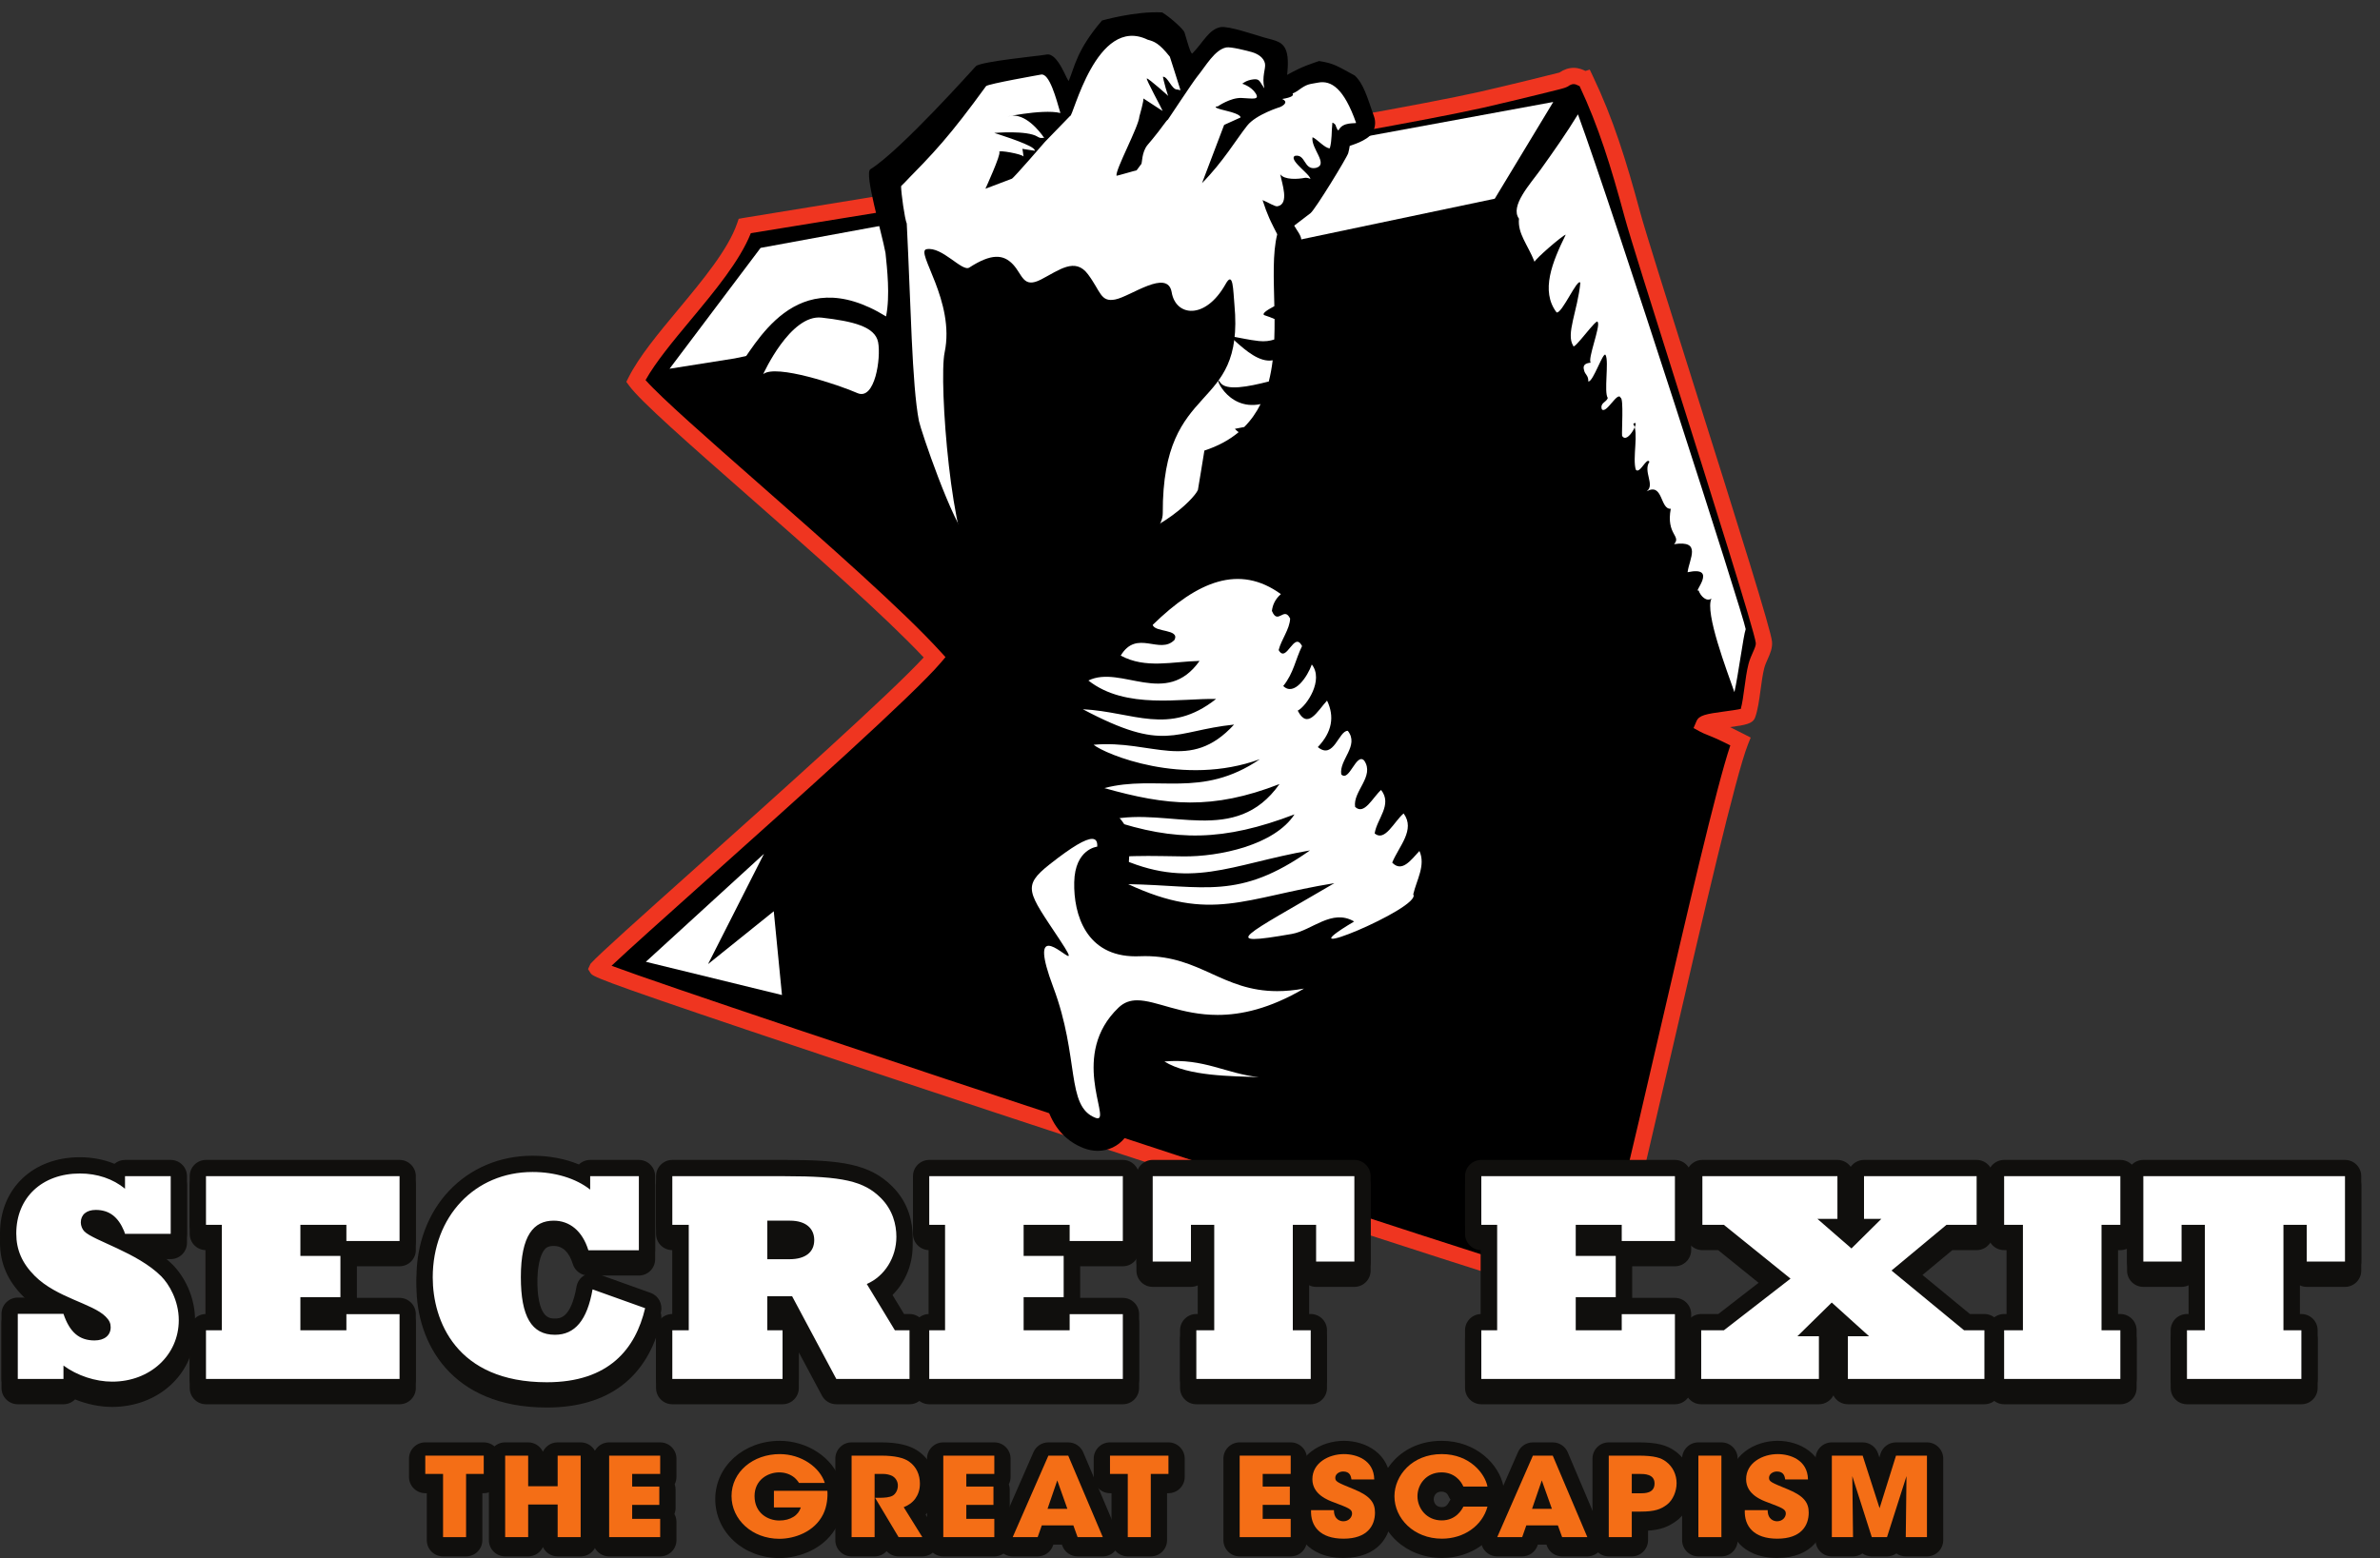 <?xml version="1.0" encoding="UTF-8" standalone="no"?>
<!-- Created with Inkscape (http://www.inkscape.org/) -->

<svg
   width="277.114mm"
   height="181.462mm"
   viewBox="0 0 277.114 181.462"
   version="1.1"
   id="svg5"
   inkscape:version="1.1.2 (b8e25be833, 2022-02-05)"
   sodipodi:docname="Secret Exit.svg"
   xmlns:inkscape="http://www.inkscape.org/namespaces/inkscape"
   xmlns:sodipodi="http://sodipodi.sourceforge.net/DTD/sodipodi-0.dtd"
   xmlns="http://www.w3.org/2000/svg"
   xmlns:svg="http://www.w3.org/2000/svg">
  <rect x="0" y="0" width="277.114" height="181.462" fill="#333333" stroke="none"/>
  <sodipodi:namedview
     id="namedview7"
     pagecolor="#ffffff"
     bordercolor="#666666"
     borderopacity="1.0"
     inkscape:pageshadow="2"
     inkscape:pageopacity="0.0"
     inkscape:pagecheckerboard="0"
     inkscape:document-units="mm"
     showgrid="false"
     inkscape:zoom="0.90583672"
     inkscape:cx="480.77097"
     inkscape:cy="357.68035"
     inkscape:window-width="1920"
     inkscape:window-height="1017"
     inkscape:window-x="-8"
     inkscape:window-y="-8"
     inkscape:window-maximized="1"
     inkscape:current-layer="g12" />
  <defs
     id="defs2" />
  <g
     inkscape:label="Layer 1"
     inkscape:groupmode="layer"
     id="layer1"
     transform="translate(-5.606,-15.842)">
    <g
       transform="matrix(0.035,0,0,-0.035,5.606,197.304)"
       id="g12">
      <path
         id="path14"
         style="fill:#000000;fill-opacity:1;fill-rule:evenodd;stroke:none"
         d="m 5327.14,859.449 c -46.25,0.199 -3349.21,1083.091 -3340.12,1102.601 63.02,70.98 979.38,866.71 1122.36,1035.29 -236.34,259.34 -916.09,812.64 -994.11,919.32 75.91,150.76 306.28,352.16 362.58,516.09 79.87,14.54 1981.52,315.53 2450.08,419.83 109.75,25 277.85,66.98 271.34,65.71 41.14,30.66 66.56,-0.75 75.02,1.9 68.14,-142.57 111.54,-284.34 156.68,-451.44 40.12,-148.86 431.61,-1357.91 437.06,-1421.67 2.11,-24.31 -17.23,-48.1 -25.21,-79.24 -12.63,-49.74 -15.06,-122.69 -29.5,-161.28 -5.07,-13.53 -138.86,-18.5 -144.89,-32.67 20.09,-10.99 30.02,-9.14 121.37,-56.4 C 5709.34,2515.98 5375.15,932.98 5327.14,859.449" />
      <path
         id="path16"
         style="fill:#ef3520;fill-opacity:1;fill-rule:nonzero;stroke:none"
         d="m 5199.45,4903.05 v -11.8 z m -3165,-2932.13 C 2365.9,1847.17 5042.59,964.59 5311.36,890.941 c 31.37,90.368 121.65,480.249 202.08,827.589 96.59,417.18 196.28,847.68 242.79,985.72 -43.62,21.97 -63.31,29.78 -76.95,35.18 -8.64,3.43 -15.47,6.14 -23.84,10.72 l -21.51,11.77 9.6,22.57 c 8.62,20.28 31.17,24.3 95.09,32.93 16.65,2.25 40.16,5.43 52.44,8.28 5.19,18.76 8.74,45.1 12.19,70.7 3.6,26.78 7.34,54.48 13.34,78.1 3.8,14.83 9.51,27.64 14.55,38.94 5.68,12.75 10.58,23.76 9.93,31.3 -3.94,37.94 -153.49,511.92 -262.68,858.01 -84.3,267.21 -157.12,497.97 -173.55,558.96 -45.8,169.51 -87.14,302.42 -149.87,436.06 -1.09,0.51 -2.15,1.04 -3.19,1.56 -5.35,2.66 -10.89,5.42 -16.71,5.42 -5.75,0 -12.35,-2.74 -19.63,-8.16 l -0.11,0.16 c -3.02,-1.72 -6.66,-3.22 -10.94,-4.65 l 0.07,-0.37 -0.15,0.34 c -6.85,-2.29 -15.35,-4.42 -25.56,-6.97 -17.07,-4.27 -40.96,-10.19 -68.22,-16.86 -39.83,-9.75 -115.73,-28.19 -176.58,-42.05 -379.45,-84.46 -1674.22,-294.01 -2227.11,-383.49 -102.72,-16.62 -176.99,-28.64 -209.05,-34 -36.66,-92.25 -119.48,-191.86 -199.72,-288.35 -59.95,-72.1 -116.84,-140.51 -150.47,-200.55 50.61,-57.63 209.12,-196.98 376.17,-343.85 223.82,-196.77 477.5,-419.8 605.62,-560.38 l 16.03,-17.59 -15.4,-18.15 c -90.6,-106.82 -472.95,-448.99 -780.18,-723.94 -137.89,-123.4 -260.68,-233.3 -315.39,-284.97 z m 3307.3,-1138.6 -14.72,0.071 c -41.15,0.168 -1621.72,519.929 -1688.98,542.059 -441.64,145.27 -845.33,279.38 -1136.71,377.62 -525.75,177.25 -529.79,183.63 -537.12,195.19 l -7.93,12.5 7.87,17.3 2.62,2.96 c 24.65,27.76 159.85,148.76 346.97,316.21 275.02,246.12 646.47,578.55 759.1,700.73 -130.71,139.1 -371.41,350.72 -584.82,538.34 -199.34,175.26 -356.79,313.69 -394.61,365.38 l -9.77,13.36 7.44,14.79 c 34.8,69.12 98.22,145.39 165.36,226.13 81.56,98.08 165.89,199.5 195.8,286.58 l 5.15,15 15.6,2.84 c 15.61,2.84 98.98,16.33 225.19,36.76 552.42,89.4 1846.09,298.77 2223.87,382.86 97.11,22.13 238.79,57.31 265.48,64.14 15.45,10.45 31.42,15.74 47.53,15.74 17.43,0 30.79,-6.13 39.27,-10.31 l 14.26,4.46 10.12,-21.17 c 67.38,-140.99 110.55,-279.03 158.38,-456.05 16.14,-59.89 92.29,-301.25 172.91,-556.78 157.96,-500.63 261.74,-831.63 264.99,-869.64 1.86,-21.45 -6.42,-40.03 -14.43,-57.99 -4.36,-9.8 -8.89,-19.94 -11.53,-30.28 -5.22,-20.55 -8.74,-46.68 -12.15,-71.95 -4.7,-34.87 -9.14,-67.82 -18.22,-92.1 -7.76,-20.68 -30.34,-24.79 -83.37,-32.01 12.84,-6.19 28.26,-13.87 46.93,-23.53 l 21.81,-11.28 -9.1,-22.79 C 5774.59,2606.43 5663.86,2128.23 5566.18,1706.31 5436.84,1147.78 5373.33,880.691 5349.81,844.648 l -8.06,-12.328 v 0" />
      <path
         id="path18"
         style="fill:#ffffff;fill-opacity:1;fill-rule:evenodd;stroke:none"
         d="m 2530.23,4359.75 -302.79,-402.12 216.73,34.36 2528.43,531.42 194.59,321.88 -2636.96,-485.54" />
      <path
         id="path20"
         style="fill:#ffffff;fill-opacity:1;fill-rule:evenodd;stroke:none"
         d="m 5249.38,4804.1 c 121.28,-331.81 552.72,-1673.6 558.03,-1712.93 -7.88,-22.62 -24.38,-150.97 -37.54,-209.76 -24.43,70.15 -99.17,265.37 -76.33,311.47 -15.92,-11.58 -35.95,7.03 -42.93,27.27 -20.46,-11.21 67.19,82.47 -36.53,60.37 5.93,45.57 48,107.1 -44.93,93.35 25.21,28.13 -27.17,31.3 -10.99,117.89 -36.1,-3.07 -25.12,88.33 -80.35,57.88 29.23,21.46 -12.8,65.61 9.35,98.48 -9.35,16.71 -32.04,-42.61 -45.3,-26.43 -11.99,38.27 10.52,124.55 -8.52,152.24 25.7,21.15 -18.07,-71.04 -37.14,-39.64 -1.65,14.32 5.54,124.54 -4.61,126.34 -9.78,24.73 -47.58,-54.72 -62.74,-38.01 -7.04,21.83 15.69,23.42 19.76,37.69 -13.48,19.13 4.44,120.74 -7.19,142.73 -7.67,15.33 -41.34,-90.35 -57.62,-87.76 0.8,20.88 -11.31,22.47 -14.16,37.86 -5.3,16.8 4.86,23.15 22.31,24.63 -11.43,11.1 32.93,121.26 23.26,134.9 -0.69,18.71 -80.99,-97.26 -81.57,-78.55 -25.11,39.01 14.48,115.4 23.74,209.49 -9.36,18.03 -61.22,-103.87 -79.04,-98.58 -54.28,71.25 -14.26,167.77 30.41,258.75 -12.01,-3.23 -101.14,-80.72 -103.72,-90.34 -23.26,58.36 -56.67,93.57 -51.86,143.52 -30.88,42.13 37.59,115.24 73.1,164.93 44.31,62.01 84.9,119.84 123.11,182.21" />
      <path
         id="path22"
         style="fill:#ffffff;fill-opacity:1;fill-rule:nonzero;stroke:none"
         d="m 2148.56,1984.19 392.98,359.3 -186.07,-367.02 218.64,175.82 27.28,-278.69 -452.83,110.59" />
      <path
         id="path24"
         style="fill:#ffffff;fill-opacity:1;fill-rule:evenodd;stroke:none"
         d="m 4493.94,4756.64 c 0.05,-4.55 -1.21,-8.25 -2.74,-11.53 1.47,3.7 2.79,7.51 2.74,11.53 z m -387.69,-57.47 v -0.05 h -0.05 c 0,0 0,0 0.05,0.05 z m -28.44,49.11 c 3.92,0.58 7.83,0.22 11.63,-0.64 -3.91,0.54 -7.61,1.28 -11.63,0.64 z m -259.65,15.01 c 2.64,-0.63 5.18,-1.26 7.76,-1.79 -3.11,-3.71 -6.34,-7.51 -9.88,-11.84 0.74,4.75 1.48,9.25 2.12,13.63 z m -265.47,71.94 c -31.72,44.05 -5.61,107.53 -55.67,112.13 -15.12,1.38 -135.48,28.12 -217.95,-39.22 -48.95,-40.07 -232.06,-300.47 -281.49,-342.23 -60.73,-51.28 34.52,-1159.74 117.09,-1189.34 458.1,-164.56 767.35,7.98 876.6,132.15 10.16,11.58 17.72,22.16 22.05,32.3 16.7,20.62 20.36,60.16 23.21,117.41 0,0 0.16,3.17 0.32,4.75 311.13,56.84 229.73,682.3 242.85,734.1 1.15,4.54 -24.59,65.76 -31.93,83.1 8.24,1.53 122.26,78.87 129.4,84.21 8.2,6.23 74.43,107.36 77.4,118.62 3.53,13.48 28.17,50.11 29.54,51.49 3.7,0.89 44.35,8.93 54.02,24.26 5.13,8.2 6.3,18.29 3.07,27.38 -31.62,89.82 -67.82,138.29 -113.92,152.45 -55.77,17.13 -78.55,7.09 -126.82,-28.43 -23.79,-17.56 -73.94,-39.02 -74.84,-34.36 -2.65,13.64 32.24,134.74 -64.92,158.58 -89.6,21.99 -178.04,-49.74 -217.58,-104.19 -18.71,25.43 -17.76,256.33 -222.97,170.58 -89.65,-37.52 -166.52,-267.15 -167.46,-265.74" />
      <path
         id="path26"
         style="fill:#ffffff;fill-opacity:1;fill-rule:evenodd;stroke:none"
         d="m 3602.32,2824.59 c 168.58,-8.78 286.36,-89.87 443.25,34.15 -113.18,3.01 -301.05,-36.32 -424.8,61.42 108.89,53.13 259.13,-91.56 369.82,65.23 -88.92,-1.85 -179.52,-27.27 -262.29,17.71 53.86,89.13 129.5,1.58 178.87,52.12 18.51,36.91 -65.97,24.64 -72.41,50.11 148.8,145.48 287.83,202.68 426.33,102.35 -19.67,-17.55 -27.38,-36.37 -29.86,-55.83 20.07,-49.21 40.11,17.14 60.68,-25.69 -1.59,-35.79 -29.35,-69.35 -38.22,-104.66 26.01,-46.73 51.32,66.02 77.8,13.11 -21.92,-43.98 -27.53,-89.28 -62.52,-132.74 36.46,-35.99 81.41,32.67 94.99,71.63 40.6,-51.43 -16.65,-137.71 -46.79,-153.62 33.09,-64.97 65.38,-1.37 97.54,33.47 25.47,-53.24 16.86,-104.67 -30.72,-154.68 53.07,-43.98 69.46,55.3 99.75,54.08 39.33,-49.95 -29.5,-95.95 -21.77,-144.95 26.53,-27.33 49.47,73.43 76.16,46.15 36.33,-52.55 -38.38,-102.29 -30.02,-154.36 30.34,-28.65 57.93,30.72 86.33,56.41 38.74,-48.95 -14.28,-96.37 -21.31,-144.78 34.26,-28.93 64.65,39.95 96.32,66.59 40.01,-54.66 -15.81,-108.95 -38.02,-163.66 32.31,-33.57 61.49,7.34 90.61,38.76 21.46,-47.85 -9.47,-96.21 -20.62,-144.43 30.51,-43.98 -455.4,-244.48 -196.58,-90.18 -74.33,43.56 -139.83,-29.6 -207.54,-41.5 -250.04,-43.6 -158.27,-7.08 141.77,169.01 -298.93,-48.22 -409.68,-132 -685.94,-3.27 253.26,-4.35 368.35,-54.83 604.8,112.32 -265.04,-46.31 -398.95,-134.7 -644.02,-20.63 109.06,3.08 98.01,2.45 221.6,0.7 120.58,-1.63 304.64,37.63 370.93,139.82 -235.23,-90.03 -396.84,-90.93 -613.25,-18.08 195.91,43.14 416.91,-88.96 563.35,118.99 -224.55,-87.54 -375.53,-71.68 -582.69,-13.48 174.07,46.04 321.29,-37.32 517.4,96.1 -254.68,-92.87 -515.72,17.34 -553.14,48.11 194.42,17.6 319.71,-94.04 467.31,67.19 -204.32,-21.57 -228,-94.95 -503.1,51.01" />
      <path
         id="path28"
         style="fill:#000000;fill-opacity:1;fill-rule:nonzero;stroke:none"
         d="m 3082.22,4355.36 c 51.69,10.05 118.73,-76.33 142.25,-61.11 73.37,47.41 113.28,44.57 145.42,10.52 32.09,-34.15 33.19,-80.98 93.03,-50.32 59.85,30.76 113.23,75.17 156.26,17.71 43.04,-57.46 41.45,-93.62 90.66,-84.11 51.01,9.78 174.55,103.93 188.04,23.79 13.42,-80.19 111.84,-92.82 179.41,27.7 25.43,45.57 24.79,-19.88 29.28,-68.72 34.41,-369.03 -240.04,-242.21 -238.41,-693.24 0.53,-161.11 -540.77,-243.68 -621.75,-187.23 -80.99,56.46 -124.13,625.25 -103.93,721.46 35.94,170.53 -99.12,335.99 -60.26,343.55" />
      <path
         id="path30"
         style="fill:#ffffff;fill-opacity:1;fill-rule:evenodd;stroke:none"
         d="m 3873.61,1652.48 c 131.31,11.48 205.53,-40.86 314.41,-52.17 -90.44,3.54 -235.33,2.49 -314.41,52.17" />
      <path
         id="path32"
         style="fill:#000000;fill-opacity:1;fill-rule:nonzero;stroke:none"
         d="m 4453.51,4751.98 c -2.91,-5.6 -9.68,13.64 -9.79,14.17 -1.21,6.35 -10.51,10.58 -11.25,10.26 -3.39,-31.3 -0.9,-56.52 -8.46,-85.06 -15.6,-1.74 -45.25,33.46 -57.77,36.31 -5.61,-37.1 54.69,-89.54 11.88,-101.59 -0.42,-0.11 -0.85,-0.21 -1.27,-0.27 -20.03,-3.86 -28.17,7.88 -35.89,19.83 -7.71,11.89 -14.96,23.89 -32.93,20.4 -0.16,0 -0.38,-0.11 -0.58,-0.11 -3.45,-2 -4.5,-5.07 -3.81,-8.66 2.12,-11.58 22.26,-29.67 37.74,-44.84 9.78,-9.56 17.6,-18.07 17.87,-22.94 -8.19,3.33 -14.43,4.18 -19.4,3.23 -21.99,-4.28 -67.19,-7.35 -80.83,12.11 5.5,-30.14 31.14,-98.75 -8.93,-106.57 -9.3,-1.8 -31.03,13.21 -49.96,20.56 8.04,-25.11 14.76,-42.76 22.1,-59.36 1.74,-4.02 3.6,-7.93 5.51,-11.95 6.01,-12.8 12.89,-26.01 21.24,-42.45 -15.92,-63.17 -11.52,-148.59 -9.57,-239.2 -26.75,-14.17 -44.13,-26.54 -32.03,-30.45 12.26,-3.91 23.09,-8.14 32.77,-12.42 0.11,-22.57 -0.11,-45.36 -1,-68.04 -14.11,-4.75 -31.19,-7.39 -51.59,-5.12 -71.85,8.09 -110.91,28.28 -75.54,-2.96 31.18,-27.54 78.34,-69.25 121.84,-61.16 -2.91,-24.11 -7.14,-47.68 -12.95,-70.52 -68.08,-17.34 -142.94,-32.35 -161.81,-3.02 -24.9,38.75 17.87,-96.36 134.43,-72.26 -13.85,-27.75 -31.56,-53.39 -54.24,-76.17 -18.46,-3.86 -31.14,-6.08 -31.14,-6.08 0,0 4.13,-5.12 12.48,-11.1 -30.08,-25.16 -67.45,-46.09 -113.97,-61.22 -2.86,-19.71 -21.03,-127.71 -21.03,-127.92 2.43,-13.48 -114.82,-154.67 -352.17,-200.82 -132.21,-25.64 -222.23,-99.54 -410.69,31.45 -54.86,54.76 -160.01,366.39 -165.72,395.62 -23.47,120.84 -26.96,389.28 -40.49,656.96 -6.98,16.13 -18.82,101.61 -18.98,125.29 109.79,109.48 163.71,168.31 282.86,332.18 7.94,7.61 174.66,36.85 182.8,38.38 28.02,5.5 50.59,-80.45 64.39,-127.87 -62.54,15.17 -209.76,-19.19 -168.21,-9.99 50.33,10.99 99.38,-50.33 114.55,-73.27 -5.12,2.11 -10.52,-3.07 -22.14,4.33 -34.78,22.2 -144.32,12.59 -144.32,12.59 0,0 106.04,-32.52 129.4,-50.86 4.08,-3.17 3.18,-2.75 6.57,-8.56 l -42.62,6.55 c 0.75,0.22 2.6,-13.42 4.18,-25.79 -3.54,8.46 -86.64,23.2 -80.5,15.33 6.07,-8.04 -46.31,-122.32 -46.31,-122.32 l 87.85,33.3 c 6.24,2.11 110.06,122.53 110.06,122.53 l 83.94,86.54 c 8.89,-8.51 86.65,336.89 258.08,253.52 21.83,-5.98 37.53,-11.15 73.58,-56.56 0,0 31.77,-98.69 35.36,-111.17 -0.63,-1.06 -10.62,2.86 -11.36,1.91 -18.4,0.42 -30.29,43.61 -47.05,42.6 -0.21,-2.96 17.77,-73.8 19.99,-65.86 -0.11,0.31 -67.99,61.21 -73.48,60.15 -4.34,-1.27 51.59,-103.19 52.65,-108.05 0.1,-0.73 -65.03,42.61 -64.6,41.71 3.81,-3.54 -12.58,-58.52 -12.8,-60.26 -2.21,-33.57 -80.03,-176.51 -76.17,-196.97 0.27,-1.37 66.45,18.56 66.88,17.77 0.1,-0.16 14.95,20.51 15.22,20.56 3.81,0.74 0.64,39.69 21.56,64.38 5.4,6.45 11,13.12 16.6,19.78 27.28,32.55 46.73,63.27 50.75,64.06 0.21,0 83.1,125.61 97.26,143 28.93,35.47 58.31,89.75 97.06,97.26 14.86,2.91 69.31,-11.05 85.38,-15.64 20.87,-6.19 39.49,-18.99 43.3,-38.12 3.21,-16.7 -11.33,-43.03 -2.07,-82.46 -16.76,23.47 -15.07,32.14 -36.16,30.02 -23.74,-2.43 -37.27,-14.59 -37.27,-14.59 0,0 29.92,-8.77 44.46,-32.03 14.48,-23.31 -11.21,-16.82 -47.52,-15.34 -36.38,1.38 -78.4,-27.9 -78.4,-27.9 0,0 -28.12,-1.54 26.8,-14.39 54.81,-12.89 48.43,-22.88 48.43,-22.88 l -54.19,-24.48 -73.54,-193.68 c 69.62,70.31 114.3,146 150.3,191.36 29.92,37.63 110.01,62.01 110.01,62.01 0,0 33.03,14.16 6.33,26.53 32.08,5.24 39.6,12.05 34.52,18.45 6.88,2.85 12.85,5.92 17.29,9.14 32.25,23.95 36.85,20.89 67.55,26.91 43.89,8.46 86.11,-19.13 126.5,-133.84 -2.16,-3.49 -43.5,4.33 -57.82,-23.9 z m 117.51,44.83 c -22.58,64.28 -34.1,107.84 -63.92,136.38 -56.5,30.35 -68.19,40.65 -119.04,48.32 -23.89,-8.67 -51.75,-15.49 -106.2,-46.1 0,0 5.7,44.78 -0.48,71.1 -9.82,42.13 -38.8,42.29 -78.55,54.08 -0.27,0.11 -0.36,0.11 -0.58,0.21 -25.06,7.19 -116.72,38.49 -141.98,33.52 -39.34,-7.62 -57.69,-51.18 -93.58,-87.43 -5.18,-5.29 -17.33,40.8 -26.16,69.51 -3.7,11.89 -49.9,52.27 -74.06,66.86 -89.02,5.08 -200.66,-26.96 -200.55,-26.96 -84.26,-98.63 -90.29,-152.76 -110.28,-200.18 -3.54,-8.51 -35.09,94.46 -73.89,86.96 -20.57,-4.02 -218.8,-22.89 -235.34,-38.75 -2.7,-2.54 -250.15,-280.43 -350.91,-342.97 -21.35,-13.32 37,-206.95 50.33,-278.63 5.08,-49.91 15.86,-142.09 1.8,-211.03 -305.17,187.87 -434.95,-100.22 -497.59,-177.29 -48.74,-59.9 131.84,-97.96 287.09,-94.68 33.84,-17.23 234.29,-114.18 251.84,-152.77 21.09,-46.2 77.97,-308.93 93.88,-322.94 298.77,-264.41 396.46,-121.89 562.66,-89.6 128.14,24.9 220.86,75.12 276.04,112.97 56.51,38.64 103.36,84.58 119.37,116.98 0.1,0.16 0.26,0.32 0.32,0.48 15.64,22.04 25.15,99.69 26.05,115.87 49.48,21.41 91.45,50.54 125.18,86.85 0.38,0.42 0.69,0.8 1.06,1.22 12.36,1.16 94.03,119.89 97.74,116.3 33.09,138.7 25.27,490.12 37.27,537.81 3.75,14.85 -16.12,37.21 -23.11,50.91 0,0 47.64,36.31 54.15,41.39 16.05,12.63 121.94,186.02 125.59,199.92 2.22,8.25 3.81,16.28 4.91,24 2.75,1.58 57.88,16.13 74.91,43.08 10.14,16.34 12.42,36.43 6.03,54.61" />
      <path
         id="path34"
         style="fill:#ffffff;fill-opacity:1;fill-rule:evenodd;stroke:none"
         d="m 3651.72,1409.23 c -8.82,0 -17.63,1.74 -26.94,5.31 -85.88,33.01 -98.51,118.83 -113.13,218.21 -9.98,67.75 -22.38,152.07 -58.48,248.02 -38,101.23 -43.3,148.88 -20.25,182.15 3.98,5.75 8.72,10.73 14.05,14.85 -78.74,118.99 -108.59,178.5 11.92,273.58 100.93,79.64 142.59,95.96 174.09,95.96 20.29,0 38.68,-7.69 51.78,-21.67 14.53,-15.5 21.06,-36.29 19.42,-61.79 l -3.27,-50.68 -44.34,0.28 c -6.77,-2 -27.72,-12.49 -28.83,-65.71 -1.44,-65.67 15.83,-121.82 47.38,-154.06 24.48,-25.02 58.09,-37.18 102.75,-37.18 3.44,0 6.95,0.08 10.52,0.23 7.16,0.3 14.17,0.43 21.02,0.43 104.16,0 178.25,-33.67 243.61,-63.37 62.73,-28.52 116.9,-53.14 195.89,-53.14 25.22,0 51.21,2.49 79.47,7.63 l 37.02,-99.98 c -109.27,-63.96 -212.24,-95.05 -314.81,-95.06 -0.02,0 -0.04,0 -0.05,0 -77.81,0 -140.46,17.86 -190.81,32.22 -30.91,8.8 -57.6,16.41 -76.53,16.41 -11.07,0 -17.54,-2.42 -24.71,-9.28 -89.91,-85.94 -67.47,-193.19 -52.63,-264.16 8.25,-39.4 14.77,-70.52 -6.61,-96.83 -11.54,-14.21 -28.86,-22.37 -47.53,-22.37 v 0" />
      <path
         id="path36"
         style="fill:#000000;fill-opacity:1;fill-rule:nonzero;stroke:none"
         d="m 3632.98,2501.44 v 0 c -52.62,0 -106.95,-28.15 -207.62,-107.59 -38.66,-30.5 -110.62,-87.28 -99.99,-184.08 4.65,-42.39 23.67,-79.75 55.07,-129.08 -29.29,-54.94 -13.95,-123.04 22.05,-218.92 34.07,-90.57 45.51,-168.32 55.6,-236.9 7.57,-51.45 14.11,-95.88 29.06,-136.18 22.77,-61.33 62.51,-103.27 118.14,-124.66 15.51,-5.94 31.08,-8.93 46.42,-8.93 35.04,0 67.68,15.44 89.55,42.36 37.62,46.31 26.98,97.18 17.59,142.06 -16.44,78.58 -25.37,148.66 30.76,207.65 13.52,-1.87 35.51,-8.14 55.28,-13.78 50.77,-14.47 120.31,-34.28 205.69,-34.28 112.43,0 224.36,33.51 342.16,102.48 l -74.03,199.95 c -25.03,-4.55 -47.87,-6.76 -69.8,-6.76 -67.26,0 -114.14,21.31 -173.49,48.28 -70.37,31.99 -150.12,68.24 -266.01,68.24 -7.66,0 -15.48,-0.16 -23.25,-0.49 -2.84,-0.12 -5.59,-0.18 -8.29,-0.18 -39.09,0 -55.28,11.93 -64.06,20.91 -20.8,21.26 -33.04,65.31 -31.95,114.97 -0.01,-0.17 -0.01,-0.23 -0.01,-0.23 0.03,0 0.23,4.77 0.25,5.85 0.09,0.86 0.35,3.91 0.4,4.68 0.11,0.74 0.44,3.27 0.52,3.91 0.04,0.21 0.11,0.62 0.2,1.07 l 69.07,6.8 5.91,91.78 c 3.29,51.11 -16.65,83.84 -33.95,102.3 -23.45,25 -55.86,38.77 -91.27,38.77 z m 0,-108.26 c 13.25,0 18.25,-9.34 17.18,-25.85 0,0 -74.22,-7.29 -76.54,-118.46 -2.37,-108.4 40.19,-246.5 204.25,-246.5 4.19,0 8.45,0.09 12.8,0.27 6.37,0.27 12.63,0.39 18.74,0.39 184.31,0 257.49,-116.51 439.5,-116.51 27.07,0 56.52,2.58 89.14,8.5 -114.85,-67.23 -209.1,-87.65 -287.47,-87.65 -121,0 -204.21,48.62 -267.38,48.63 -23.1,0 -43.5,-6.49 -62.1,-24.26 -162.26,-155.12 -29.41,-368.37 -69.39,-368.37 -2.05,0 -4.55,0.56 -7.57,1.71 -99.02,38.06 -51.91,199.78 -140.3,434.75 -40.99,109.17 -34.73,137.68 -15.4,137.68 21.11,0 57.81,-33.99 65.58,-33.99 4.76,0 -1.36,12.79 -28.66,54.09 -105.46,159.39 -127.19,176.89 -32.94,251.25 75.24,59.37 118.91,84.32 140.56,84.32" />
      <path
         id="path38"
         style="fill:#ffffff;fill-opacity:1;fill-rule:nonzero;stroke:none"
         d="m 2538.9,3939.49 c 0,0 90.13,200.25 194.53,188.19 104.46,-11.94 177.77,-29.91 187.82,-81.72 10.1,-51.8 -10.41,-195.48 -69.19,-169.26 -58.84,26.16 -271.56,97.73 -313.16,62.79" />
      <path
         id="path40"
         style="fill:#231f20;fill-opacity:1;fill-rule:nonzero;stroke:none"
         d="m 1473.93,270.012 h -59.15 v 60.84 h 194.46 v -60.84 h -58.75 V 59.629 h -76.56 V 270.012" />
      <path
         id="path42"
         style="fill:#100f0d;fill-opacity:1;fill-rule:nonzero;stroke:none"
         d="m 1550.49,5.488 h -76.56 c -29.9,0 -54.14,24.242 -54.14,54.141 V 215.879 h -5.01 c -29.9,0 -54.13,24.23 -54.13,54.133 v 60.84 c 0,29.886 24.23,54.128 54.13,54.128 h 194.46 c 29.9,0 54.13,-24.242 54.13,-54.128 v -60.84 c 0,-29.903 -24.23,-54.133 -54.13,-54.133 h -4.62 V 59.629 c 0,-29.898 -24.23,-54.141 -54.13,-54.141 v 0" />
      <path
         id="path44"
         style="fill:#231f20;fill-opacity:1;fill-rule:nonzero;stroke:none"
         d="M 1680.52,59.629 V 330.852 h 76.57 V 228.949 h 98.04 v 101.903 h 76.57 V 59.629 h -76.57 V 168.109 h -98.04 V 59.629 h -76.57" />
      <path
         id="path46"
         style="fill:#100f0d;fill-opacity:1;fill-rule:nonzero;stroke:none"
         d="m 1931.7,5.488 h -76.57 c -21.68,0 -40.37,12.75 -49.02,31.152 -8.65,-18.402 -27.35,-31.152 -49.02,-31.152 h -76.57 c -29.89,0 -54.13,24.242 -54.13,54.141 V 330.852 c 0,29.886 24.24,54.128 54.13,54.128 h 76.57 c 21.67,0 40.37,-12.75 49.02,-31.152 8.65,18.402 27.34,31.152 49.02,31.152 h 76.57 c 29.9,0 54.13,-24.242 54.13,-54.128 V 59.629 c 0,-29.898 -24.23,-54.141 -54.13,-54.141 v 0" />
      <path
         id="path48"
         style="fill:#231f20;fill-opacity:1;fill-rule:nonzero;stroke:none"
         d="m 2026.47,330.852 h 169.75 v -60.84 h -93.18 v -42.153 h 90.34 V 167.02 h -90.34 v -46.551 h 93.18 V 59.629 H 2026.47 V 330.852" />
      <path
         id="path50"
         style="fill:#100f0d;fill-opacity:1;fill-rule:nonzero;stroke:none"
         d="m 2196.22,5.488 h -169.75 c -29.9,0 -54.13,24.242 -54.13,54.141 V 330.852 c 0,29.886 24.23,54.128 54.13,54.128 h 169.75 c 29.89,0 54.13,-24.242 54.13,-54.128 v -60.84 c 0,-8.793 -2.1,-17.082 -5.81,-24.422 1.92,-5.551 2.97,-11.52 2.97,-17.731 V 167.02 c 0,-7.18 -1.4,-14.04 -3.94,-20.309 4.32,-7.781 6.78,-16.723 6.78,-26.242 V 59.629 c 0,-29.898 -24.24,-54.141 -54.13,-54.141 v 0" />
      <path
         id="path52"
         style="fill:#231f20;fill-opacity:1;fill-rule:nonzero;stroke:none"
         d="m 2658.02,239.949 c -4.05,6.602 -9.32,12.832 -15.8,18.332 -12.56,9.887 -29.17,16.848 -50.23,16.848 -37.68,0 -81.84,-25.277 -81.84,-78.801 0,-56.797 44.57,-81.359 82.24,-81.359 19.04,0 34.84,4.402 46.99,12.101 12.16,7.321 20.66,18.321 24.72,31.508 h -89.53 v 55.352 h 177.84 c 1.62,-19.43 -0.81,-51.321 -13.77,-77.7 -29.17,-59.749 -96.42,-82.101 -145.84,-82.101 -90.75,0 -159.22,64.141 -159.22,142.199 0,81.012 72.11,139.652 160.43,139.652 71.71,0 133.28,-43.621 149.9,-96.031 h -85.89" />
      <path
         id="path54"
         style="fill:#100f0d;fill-opacity:1;fill-rule:nonzero;stroke:none"
         d="m 2592.8,0 c -119.64,0 -213.35,86.238 -213.35,196.328 0,108.672 94.25,193.781 214.56,193.781 92.18,0 176.92,-56.281 201.5,-133.8 1.36,-4.289 2.16,-8.688 2.43,-13.079 4.66,-7.242 7.66,-15.671 8.42,-24.8 1.12,-13.461 3.06,-60.891 -19.14,-106.071 C 2746.75,29.461 2657.18,0 2592.8,0 v 0" />
      <path
         id="path56"
         style="fill:#231f20;fill-opacity:1;fill-rule:nonzero;stroke:none"
         d="m 2833.01,330.852 h 98.03 c 47,0 76.17,-7.704 92.78,-19.434 25.12,-17.598 36.46,-44.34 36.46,-74.027 0,-20.903 -6.48,-37.02 -14.99,-49.121 -10.13,-14.29 -24.71,-23.461 -38.89,-28.95 l 61.98,-99.691 h -79 L 2911.2,190.48 h 12.55 c 19.45,0 36.06,1.461 46.19,7.321 9.32,5.5 17.01,18.328 17.01,33.359 0,14.289 -7.69,25.649 -17.82,31.508 -8.51,4.773 -20.66,7.344 -31.2,7.344 h -28.35 V 59.629 h -76.57 V 330.852" />
      <path
         id="path58"
         style="fill:#100f0d;fill-opacity:1;fill-rule:nonzero;stroke:none"
         d="m 3068.38,5.488 h -79 c -15.33,0 -29.76,6.5 -39.9,17.563 -9.9,-10.793 -24.11,-17.563 -39.9,-17.563 h -76.57 c -29.9,0 -54.13,24.242 -54.13,54.141 V 330.852 c 0,29.886 24.23,54.128 54.13,54.128 h 98.03 c 55.48,0 96.04,-9.601 124,-29.339 38.23,-26.789 59.37,-68.821 59.37,-118.25 0,-29.403 -8.59,-57.141 -24.83,-80.25 -3.13,-4.422 -6.55,-8.629 -10.24,-12.621 l 35.02,-56.309 C 3124.73,71.508 3125.24,50.5 3115.7,33.328 3106.15,16.148 3088.04,5.488 3068.38,5.488 v 0" />
      <path
         id="path60"
         style="fill:#231f20;fill-opacity:1;fill-rule:nonzero;stroke:none"
         d="m 3138.04,330.852 h 169.75 v -60.84 h -93.18 v -42.153 h 90.34 V 167.02 h -90.34 v -46.551 h 93.18 V 59.629 H 3138.04 V 330.852" />
      <path
         id="path62"
         style="fill:#100f0d;fill-opacity:1;fill-rule:nonzero;stroke:none"
         d="m 3307.79,5.488 h -169.75 c -29.9,0 -54.13,24.242 -54.13,54.141 V 330.852 c 0,29.886 24.23,54.128 54.13,54.128 h 169.75 c 29.9,0 54.13,-24.242 54.13,-54.128 v -60.84 c 0,-8.793 -2.1,-17.082 -5.81,-24.422 1.93,-5.551 2.97,-11.52 2.97,-17.731 V 167.02 c 0,-7.18 -1.4,-14.04 -3.94,-20.309 4.32,-7.781 6.78,-16.723 6.78,-26.242 V 59.629 c 0,-29.898 -24.23,-54.141 -54.13,-54.141 v 0" />
      <path
         id="path64"
         style="fill:#231f20;fill-opacity:1;fill-rule:nonzero;stroke:none"
         d="m 3517.22,248.391 -32.41,-94.571 h 66.03 z M 3451.99,59.629 h -83.04 l 118.7,271.223 h 66.03 L 3668.74,59.629 h -83.87 l -14.18,39.211 h -104.92 l -13.78,-39.211" />
      <path
         id="path66"
         style="fill:#100f0d;fill-opacity:1;fill-rule:nonzero;stroke:none"
         d="m 3668.74,5.488 h -83.87 c -22.79,0 -43.15,14.293 -50.9,35.731 l -1.26,3.492 h -28.58 l -1.06,-3.019 c -7.62,-21.68 -28.1,-36.203 -51.08,-36.203 h -83.04 c -18.27,0 -35.31,9.223 -45.31,24.512 -10,15.289 -11.61,34.602 -4.28,51.32 l 118.7,271.231 c 8.62,19.699 28.08,32.429 49.59,32.429 h 66.03 c 21.73,0 41.34,-12.992 49.83,-32.992 L 3718.57,80.769 c 7.09,-16.719 5.33,-35.879 -4.7,-51.031 -10.02,-15.129 -26.98,-24.25 -45.13,-24.25 v 0" />
      <path
         id="path68"
         style="fill:#231f20;fill-opacity:1;fill-rule:nonzero;stroke:none"
         d="m 3751.76,270.012 h -59.14 v 60.84 h 194.46 v -60.84 h -58.75 V 59.629 h -76.57 V 270.012" />
      <path
         id="path70"
         style="fill:#100f0d;fill-opacity:1;fill-rule:nonzero;stroke:none"
         d="m 3828.33,5.488 h -76.57 c -29.89,0 -54.13,24.242 -54.13,54.141 V 215.879 h -5.01 c -29.9,0 -54.13,24.23 -54.13,54.133 v 60.84 c 0,29.886 24.23,54.128 54.13,54.128 h 194.46 c 29.89,0 54.13,-24.242 54.13,-54.128 v -60.84 c 0,-29.903 -24.24,-54.133 -54.13,-54.133 h -4.62 V 59.629 c 0,-29.898 -24.23,-54.141 -54.13,-54.141 v 0" />
      <path
         id="path72"
         style="fill:#231f20;fill-opacity:1;fill-rule:nonzero;stroke:none"
         d="m 4124.03,330.852 h 169.74 v -60.84 h -93.17 v -42.153 h 90.34 V 167.02 h -90.34 v -46.551 h 93.17 V 59.629 H 4124.03 V 330.852" />
      <path
         id="path74"
         style="fill:#100f0d;fill-opacity:1;fill-rule:nonzero;stroke:none"
         d="m 4293.77,5.488 h -169.74 c -29.89,0 -54.13,24.242 -54.13,54.141 V 330.852 c 0,29.886 24.24,54.128 54.13,54.128 h 169.74 c 29.9,0 54.14,-24.242 54.14,-54.128 v -60.84 c 0,-8.782 -2.09,-17.082 -5.81,-24.422 1.93,-5.551 2.97,-11.52 2.97,-17.731 V 167.02 c 0,-7.192 -1.39,-14.04 -3.94,-20.309 4.31,-7.781 6.78,-16.723 6.78,-26.242 V 59.629 c 0,-29.898 -24.24,-54.141 -54.14,-54.141 v 0" />
      <path
         id="path76"
         style="fill:#231f20;fill-opacity:1;fill-rule:nonzero;stroke:none"
         d="m 4437.58,149.418 c 0,-31.52 21.48,-37.008 31.19,-37.008 18.24,0 29.17,13.551 29.17,26.008 0,14.301 -12.55,18.703 -58.74,36.293 -21.06,7.699 -73.33,26.758 -73.33,77.699 0,54.621 54.7,83.57 104.94,83.57 41.31,0 99.65,-19.062 100.87,-84.3 h -75.76 c -1.62,9.172 -4.05,26.39 -27.55,26.39 -13.37,0 -26.33,-8.429 -26.33,-21.261 0,-12.457 8.1,-15.758 61.99,-37.75 55.9,-22.731 70.08,-46.18 70.08,-77.707 0,-43.243 -25.12,-86.852 -104.53,-86.852 -78.59,0 -110.18,41.781 -108.16,94.918 h 76.16" />
      <path
         id="path78"
         style="fill:#100f0d;fill-opacity:1;fill-rule:nonzero;stroke:none"
         d="m 4469.58,0.371 c -66.84,0 -104.82,24.867 -124.91,45.731 -26.02,27.039 -38.93,63.476 -37.34,105.378 0.62,16.372 8.47,30.801 20.39,40.301 -10.62,17.86 -15.98,38.098 -15.98,60.629 0,89.442 81.96,137.699 159.07,137.699 73.41,0 153.23,-43 155,-137.418 0.27,-14.531 -5.32,-28.562 -15.49,-38.929 -1.03,-1.043 -2.09,-2.043 -3.19,-2.992 12.77,-18 21.11,-40.629 21.11,-69.418 0,-65.043 -41.56,-140.981 -158.66,-140.981 v 0" />
      <path
         id="path80"
         style="fill:#231f20;fill-opacity:1;fill-rule:nonzero;stroke:none"
         d="M 4948.42,161.148 C 4931,97.012 4869.43,54.5 4796.91,54.5 c -93.99,0 -158,67.801 -158,141.102 0,69.269 59.15,140.378 157.19,140.378 93.98,0 144.22,-65.609 152.32,-108.121 h -80.21 c -8.51,20.153 -31.19,47.27 -72.52,47.27 -51.45,0 -80.22,-40.68 -80.22,-79.16 0,-41.051 30.79,-80.629 80.63,-80.629 47.8,0 67.24,36.281 72.11,45.808 h 80.21" />
      <path
         id="path82"
         style="fill:#100f0d;fill-opacity:1;fill-rule:nonzero;stroke:none"
         d="m 4795.69,221 c -25.79,0 -26.09,-24 -26.09,-25.031 0,-9.168 5.54,-26.5 26.5,-26.5 8.09,0 16.59,1.972 23.9,16.281 1.59,3.121 3.46,6.051 5.57,8.75 -2.9,3.711 -5.34,7.84 -7.24,12.309 -2.23,5.312 -8.15,14.191 -22.64,14.191 z m 1.22,-220.629 c -118.96,0 -212.13,85.758 -212.13,195.231 0,95.617 79.04,194.507 211.32,194.507 114.64,0 191.43,-78.379 205.5,-152.121 2.93,-15.359 -0.94,-31.207 -10.54,-43.488 0.12,-0.16 0.24,-0.309 0.36,-0.469 10.25,-13.402 13.66,-30.801 9.24,-47.07 C 4976.84,59.281 4894.97,0.371 4796.91,0.371 v 0" />
      <path
         id="path84"
         style="fill:#231f20;fill-opacity:1;fill-rule:nonzero;stroke:none"
         d="m 5129.08,248.391 -32.41,-94.571 h 66.03 z M 5063.85,59.629 h -83.05 l 118.7,271.223 h 66.03 L 5280.59,59.629 h -83.86 l -14.18,39.211 h -104.93 l -13.77,-39.211" />
      <path
         id="path86"
         style="fill:#100f0d;fill-opacity:1;fill-rule:nonzero;stroke:none"
         d="m 5280.59,5.488 h -83.86 c -22.8,0 -43.15,14.293 -50.9,35.731 l -1.26,3.492 h -28.58 l -1.06,-3.012 c -7.62,-21.688 -28.1,-36.211 -51.08,-36.211 h -83.05 c -18.28,0 -35.31,9.223 -45.31,24.512 -10,15.289 -11.61,34.602 -4.28,51.32 l 118.7,271.231 c 8.62,19.699 28.08,32.429 49.59,32.429 h 66.03 c 21.73,0 41.35,-12.992 49.84,-32.992 L 5330.42,80.769 c 7.09,-16.719 5.33,-35.879 -4.69,-51.031 C 5315.7,14.609 5298.75,5.488 5280.59,5.488 v 0" />
      <path
         id="path88"
         style="fill:#231f20;fill-opacity:1;fill-rule:nonzero;stroke:none"
         d="m 5428.44,205.488 h 27.95 c 7.3,0 19.45,0 29.58,4.043 10.13,4.028 18.23,12.457 18.23,28.59 0,16.117 -8.51,23.82 -19.04,27.848 -10.54,4.043 -23.09,4.043 -31.6,4.043 h -25.12 z m 21.48,125.364 c 55.5,0 76.16,-7.704 92.36,-19.801 23.5,-17.59 35.24,-44.34 35.24,-71.832 0,-27.489 -12.55,-56.438 -31.6,-71.11 -20.65,-15.757 -40.91,-23.461 -87.5,-23.461 h -29.98 V 59.629 h -76.57 V 330.852 h 98.05" />
      <path
         id="path90"
         style="fill:#100f0d;fill-opacity:1;fill-rule:nonzero;stroke:none"
         d="m 5428.44,5.488 h -76.57 c -29.89,0 -54.13,24.242 -54.13,54.141 V 330.852 c 0,29.886 24.24,54.128 54.13,54.128 h 98.05 c 61.11,0 94.93,-8.281 124.75,-30.562 36.23,-27.117 56.99,-69.098 56.99,-115.199 0,-44.59 -20.69,-89.328 -52.71,-113.989 -28,-21.378 -55.6,-31.39 -96.38,-33.992 V 59.629 c 0,-29.898 -24.24,-54.141 -54.13,-54.141 v 0" />
      <path
         id="path92"
         style="fill:#231f20;fill-opacity:1;fill-rule:nonzero;stroke:none"
         d="m 5650.01,330.852 h 76.58 V 59.629 h -76.58 V 330.852" />
      <path
         id="path94"
         style="fill:#100f0d;fill-opacity:1;fill-rule:nonzero;stroke:none"
         d="m 5726.59,5.488 h -76.58 c -29.89,0 -54.13,24.242 -54.13,54.141 V 330.852 c 0,29.886 24.24,54.128 54.13,54.128 h 76.58 c 29.89,0 54.13,-24.242 54.13,-54.128 V 59.629 c 0,-29.898 -24.24,-54.141 -54.13,-54.141 v 0" />
      <path
         id="path96"
         style="fill:#231f20;fill-opacity:1;fill-rule:nonzero;stroke:none"
         d="m 5880.51,149.418 c 0,-31.52 21.48,-37.008 31.19,-37.008 18.24,0 29.17,13.551 29.17,26.008 0,14.301 -12.55,18.703 -58.74,36.293 -21.06,7.699 -73.33,26.758 -73.33,77.699 0,54.621 54.7,83.57 104.94,83.57 41.31,0 99.65,-19.062 100.87,-84.3 h -75.76 c -1.62,9.172 -4.05,26.39 -27.55,26.39 -13.37,0 -26.33,-8.429 -26.33,-21.261 0,-12.457 8.1,-15.758 61.99,-37.75 55.9,-22.731 70.08,-46.18 70.08,-77.707 0,-43.243 -25.12,-86.852 -104.53,-86.852 -78.59,0 -110.18,41.781 -108.16,94.918 h 76.16" />
      <path
         id="path98"
         style="fill:#100f0d;fill-opacity:1;fill-rule:nonzero;stroke:none"
         d="m 5912.51,0.371 c -66.84,0 -104.82,24.867 -124.91,45.731 -26.02,27.039 -38.93,63.476 -37.34,105.378 0.62,16.372 8.47,30.801 20.39,40.301 -10.62,17.86 -15.98,38.098 -15.98,60.629 0,89.442 81.96,137.699 159.07,137.699 73.41,0 153.23,-43 155,-137.418 0.27,-14.531 -5.32,-28.562 -15.49,-38.929 -1.03,-1.043 -2.09,-2.043 -3.19,-2.992 12.77,-18 21.11,-40.629 21.11,-69.418 0,-65.043 -41.56,-140.981 -158.66,-140.981 v 0" />
      <path
         id="path100"
         style="fill:#231f20;fill-opacity:1;fill-rule:nonzero;stroke:none"
         d="M 6093.99,59.629 V 330.852 h 102.5 l 56.31,-174.832 54.7,174.832 h 102.9 V 59.629 h -70.5 l 2.43,203.039 -64.82,-203.039 h -50.64 l -64.81,203.039 2.43,-203.039 h -70.5" />
      <path
         id="path102"
         style="fill:#100f0d;fill-opacity:1;fill-rule:nonzero;stroke:none"
         d="m 6410.4,5.488 h -70.5 c -11.25,0 -22.13,3.5 -31.19,9.902 -8.92,-6.289 -19.74,-9.902 -31.2,-9.902 h -50.64 c -11.45,0 -22.28,3.613 -31.19,9.902 -9.06,-6.402 -19.94,-9.902 -31.19,-9.902 h -70.5 c -29.89,0 -54.13,24.242 -54.13,54.141 V 330.852 c 0,29.886 24.24,54.128 54.13,54.128 h 102.5 c 23.51,0 44.32,-15.171 51.52,-37.539 l 4.04,-12.531 3.78,12.102 c 7.08,22.59 27.99,37.968 51.67,37.968 h 102.9 c 29.89,0 54.13,-24.242 54.13,-54.128 V 59.629 c 0,-29.898 -24.24,-54.141 -54.13,-54.141 v 0" />
      <path
         id="path104"
         style="fill:#f46e16;fill-opacity:1;fill-rule:nonzero;stroke:none"
         d="m 1473.93,280.012 h -59.15 v 60.84 h 194.46 v -60.84 h -58.75 V 69.629 h -76.56 V 280.012" />
      <path
         id="path106"
         style="fill:#f46e16;fill-opacity:1;fill-rule:nonzero;stroke:none"
         d="M 1680.52,69.629 V 340.852 h 76.56 V 238.949 h 98.04 v 101.903 h 76.57 V 69.629 h -76.57 V 178.109 h -98.04 V 69.629 h -76.56" />
      <path
         id="path108"
         style="fill:#f46e16;fill-opacity:1;fill-rule:nonzero;stroke:none"
         d="m 2026.47,340.852 h 169.75 v -60.84 h -93.18 v -42.153 h 90.34 V 177.02 h -90.34 v -46.551 h 93.18 V 69.629 H 2026.47 V 340.852" />
      <path
         id="path110"
         style="fill:#f46e16;fill-opacity:1;fill-rule:nonzero;stroke:none"
         d="m 2658.02,249.949 c -4.05,6.602 -9.32,12.832 -15.8,18.332 -12.56,9.887 -29.17,16.848 -50.23,16.848 -37.68,0 -81.84,-25.277 -81.84,-78.801 0,-56.797 44.57,-81.359 82.24,-81.359 19.04,0 34.84,4.402 46.99,12.101 12.16,7.321 20.66,18.321 24.72,31.508 h -89.53 v 55.352 h 177.84 c 1.62,-19.43 -0.81,-51.321 -13.77,-77.7 -29.17,-59.749 -96.42,-82.101 -145.84,-82.101 -90.75,0 -159.22,64.141 -159.22,142.199 0,81.012 72.11,139.652 160.43,139.652 71.71,0 133.28,-43.621 149.9,-96.031 h -85.89" />
      <path
         id="path112"
         style="fill:#f46e16;fill-opacity:1;fill-rule:nonzero;stroke:none"
         d="m 2833.01,340.852 h 98.03 c 47,0 76.17,-7.704 92.78,-19.434 25.12,-17.598 36.46,-44.34 36.46,-74.027 0,-20.903 -6.48,-37.02 -14.99,-49.121 -10.13,-14.29 -24.71,-23.461 -38.89,-28.95 l 61.98,-99.691 h -79 L 2911.2,200.48 h 12.55 c 19.45,0 36.06,1.461 46.19,7.321 9.32,5.5 17.01,18.328 17.01,33.359 0,14.289 -7.69,25.649 -17.82,31.508 -8.51,4.773 -20.66,7.344 -31.2,7.344 h -28.35 V 69.629 h -76.57 V 340.852" />
      <path
         id="path114"
         style="fill:#f46e16;fill-opacity:1;fill-rule:nonzero;stroke:none"
         d="m 3138.04,340.852 h 169.75 v -60.84 h -93.18 v -42.153 h 90.34 V 177.02 h -90.34 v -46.551 h 93.18 V 69.629 H 3138.04 V 340.852" />
      <path
         id="path116"
         style="fill:#f46e16;fill-opacity:1;fill-rule:nonzero;stroke:none"
         d="m 3517.22,258.391 -32.41,-94.571 h 66.03 z M 3451.99,69.629 h -83.04 l 118.7,271.223 h 66.03 L 3668.74,69.629 h -83.87 l -14.18,39.211 h -104.92 l -13.78,-39.211" />
      <path
         id="path118"
         style="fill:#f46e16;fill-opacity:1;fill-rule:nonzero;stroke:none"
         d="m 3751.76,280.012 h -59.14 v 60.84 h 194.46 v -60.84 h -58.75 V 69.629 h -76.57 V 280.012" />
      <path
         id="path120"
         style="fill:#f46e16;fill-opacity:1;fill-rule:nonzero;stroke:none"
         d="m 4124.03,340.852 h 169.74 v -60.84 h -93.17 v -42.153 h 90.34 V 177.02 h -90.34 v -46.551 h 93.17 V 69.629 H 4124.03 V 340.852" />
      <path
         id="path122"
         style="fill:#f46e16;fill-opacity:1;fill-rule:nonzero;stroke:none"
         d="m 4437.58,159.418 c 0,-31.52 21.48,-37.008 31.19,-37.008 18.24,0 29.17,13.551 29.17,26.008 0,14.301 -12.55,18.703 -58.74,36.293 -21.06,7.699 -73.33,26.758 -73.33,77.699 0,54.621 54.7,83.57 104.94,83.57 41.31,0 99.65,-19.062 100.87,-84.3 h -75.76 c -1.62,9.172 -4.05,26.39 -27.55,26.39 -13.37,0 -26.33,-8.429 -26.33,-21.261 0,-12.457 8.1,-15.758 61.99,-37.75 55.9,-22.731 70.08,-46.18 70.08,-77.707 0,-43.243 -25.12,-86.852 -104.53,-86.852 -78.59,0 -110.18,41.781 -108.16,94.918 h 76.16" />
      <path
         id="path124"
         style="fill:#f46e16;fill-opacity:1;fill-rule:nonzero;stroke:none"
         d="M 4948.42,171.148 C 4931,107.012 4869.43,64.5 4796.91,64.5 c -93.99,0 -158,67.801 -158,141.102 0,69.269 59.15,140.378 157.19,140.378 93.98,0 144.22,-65.609 152.32,-108.121 h -80.21 c -8.51,20.153 -31.19,47.27 -72.52,47.27 -51.45,0 -80.22,-40.68 -80.22,-79.16 0,-41.051 30.79,-80.629 80.63,-80.629 47.8,0 67.24,36.281 72.11,45.808 h 80.21" />
      <path
         id="path126"
         style="fill:#f46e16;fill-opacity:1;fill-rule:nonzero;stroke:none"
         d="m 5129.08,258.391 -32.41,-94.571 h 66.03 z M 5063.85,69.629 h -83.05 l 118.7,271.223 h 66.03 L 5280.59,69.629 h -83.86 l -14.18,39.211 h -104.93 l -13.77,-39.211" />
      <path
         id="path128"
         style="fill:#f46e16;fill-opacity:1;fill-rule:nonzero;stroke:none"
         d="m 5428.43,215.488 h 27.95 c 7.3,0 19.45,0 29.58,4.043 10.13,4.028 18.23,12.457 18.23,28.59 0,16.117 -8.51,23.82 -19.04,27.848 -10.54,4.043 -23.09,4.043 -31.6,4.043 h -25.12 z m 21.48,125.364 c 55.5,0 76.16,-7.704 92.36,-19.801 23.5,-17.59 35.24,-44.34 35.24,-71.832 0,-27.489 -12.55,-56.438 -31.6,-71.11 -20.65,-15.757 -40.91,-23.461 -87.5,-23.461 h -29.98 V 69.629 h -76.57 V 340.852 h 98.05" />
      <path
         id="path130"
         style="fill:#f46e16;fill-opacity:1;fill-rule:nonzero;stroke:none"
         d="m 5650.01,340.852 h 76.58 V 69.629 h -76.58 V 340.852" />
      <path
         id="path132"
         style="fill:#f46e16;fill-opacity:1;fill-rule:nonzero;stroke:none"
         d="m 5880.52,159.418 c 0,-31.52 21.48,-37.008 31.19,-37.008 18.24,0 29.17,13.551 29.17,26.008 0,14.301 -12.55,18.703 -58.74,36.293 -21.06,7.699 -73.33,26.758 -73.33,77.699 0,54.621 54.7,83.57 104.94,83.57 41.31,0 99.65,-19.062 100.86,-84.3 h -75.75 c -1.62,9.172 -4.05,26.39 -27.55,26.39 -13.37,0 -26.32,-8.429 -26.32,-21.261 0,-12.457 8.09,-15.758 61.98,-37.75 55.9,-22.731 70.08,-46.18 70.08,-77.707 0,-43.243 -25.12,-86.852 -104.53,-86.852 -78.59,0 -110.18,41.781 -108.16,94.918 h 76.16" />
      <path
         id="path134"
         style="fill:#f46e16;fill-opacity:1;fill-rule:nonzero;stroke:none"
         d="M 6094,69.629 V 340.852 h 102.5 l 56.31,-174.832 54.69,174.832 h 102.91 V 69.629 h -70.5 l 2.43,203.039 -64.82,-203.039 h -50.64 L 6162.07,272.668 6164.5,69.629 H 6094" />
      <path
         id="path136"
         style="fill:#231f20;fill-opacity:1;fill-rule:nonzero;stroke:none"
         d="m 373.148,530.012 c -45.168,0 -93.074,11.859 -135.136,32.769 -1.571,-13.453 -13.008,-23.883 -26.879,-23.883 H 59.156 c -14.945,0 -27.067,12.114 -27.067,27.063 v 216.668 c 0,14.949 12.121,27.062 27.067,27.062 H 211.133 c 11.601,0 21.914,-7.39 25.637,-18.382 19.691,-58.141 45.324,-70.047 77.761,-70.047 12.129,0 26.586,2.886 26.586,16.66 0,4.238 0,7.598 -8.937,16.547 -15.442,15.441 -47.746,29.281 -81.946,43.929 -51.129,21.922 -109.082,46.75 -153.66,91.332 -47.418,47.379 -69.508,98.29 -69.508,160.23 0,133.55 98.188,226.82 238.774,226.82 44.586,0 87.18,-9.98 123.984,-28.65 3.223,11.35 13.656,19.66 26.039,19.66 h 152.032 c 14.949,0 27.066,-12.11 27.066,-27.06 v -191.78 c 0,-14.95 -12.117,-27.06 -27.066,-27.06 H 415.863 c -11.664,0 -22.015,7.47 -25.687,18.54 l -2.637,7.95 c -19.773,46.73 -45.984,53.07 -69.047,53.07 -22.625,0 -22.625,-10.3 -22.625,-14.71 0,-3.81 2.16,-8.84 4.09,-10.79 8.313,-8.32 38.867,-22.22 68.41,-35.68 57.043,-25.97 135.156,-61.532 186.899,-113.258 30.703,-30.703 66.547,-92.422 66.547,-165.313 0,-132.09 -106.903,-231.687 -248.665,-231.687 v 0" />
      <path
         id="path138"
         style="fill:#100f0d;fill-opacity:1;fill-rule:nonzero;stroke:none"
         d="M 265.84,1303.85 C 109.316,1303.85 0,1199.45 0,1049.96 0,981.32 25.336,922.641 77.457,870.578 90.082,857.961 103.734,846.77 117.91,836.762 H 59.156 c -29.898,0 -54.133,-24.231 -54.133,-54.133 V 565.961 c 0,-29.891 24.234,-54.133 54.133,-54.133 H 211.133 c 15.066,0 28.703,6.16 38.515,16.102 39.645,-16.078 82.594,-24.989 123.5,-24.989 74.68,0 143.887,25.957 194.883,73.098 52.137,48.191 80.848,114.129 80.848,185.66 0,81.071 -38.469,148.43 -74.469,184.442 -18.117,18.109 -38.98,34.238 -60.914,48.679 h 54.399 c 29.898,0 54.132,24.24 54.132,54.13 v 191.78 c 0,29.89 -24.234,54.13 -54.132,54.13 H 415.863 c -13.383,0 -25.633,-4.85 -35.082,-12.91 -35.316,14.34 -74.426,21.9 -114.941,21.9 z m 0,-54.13 c 57.621,0 110.273,-17.87 150.023,-50.69 v 41.7 H 567.895 V 1048.95 H 415.863 l -2.965,8.94 c -19.871,47.68 -49.679,70.62 -94.406,70.62 -30.765,0 -49.687,-15.91 -49.687,-41.77 0,-10.92 4.965,-22.83 11.949,-29.86 30.762,-30.77 176.867,-70.521 255.375,-149.009 25.844,-25.851 58.617,-80.512 58.617,-146.172 0,-116.238 -95.359,-204.629 -221.598,-204.629 -55.664,0 -116.293,19.879 -162.015,53.598 V 565.961 H 59.156 V 782.629 H 211.133 c 20.875,-61.629 52.699,-88.43 103.398,-88.43 32.828,0 53.653,16.91 53.653,43.723 0,12.898 -3.969,22.777 -16.868,35.68 -43.765,43.769 -162.972,62.636 -235.601,135.269 -42.711,42.668 -61.582,87.438 -61.582,141.089 0,119.2 85.476,199.76 211.707,199.76" />
      <path
         id="path140"
         style="fill:#231f20;fill-opacity:1;fill-rule:nonzero;stroke:none"
         d="m 1132.46,1002.48 c 2.12,0 4.18,-0.24 6.16,-0.71 -7.99,4.71 -13.35,13.4 -13.35,23.34 v 26.64 h -98.9 v -49.27 z M 685.25,538.898 c -14.945,0 -27.066,12.114 -27.066,27.063 V 727.98 c 0,14.95 12.121,27.059 27.066,27.059 h 25.578 V 1051.75 H 685.25 c -14.945,0 -27.066,12.11 -27.066,27.06 v 161.92 c 0,14.95 12.121,27.06 27.066,27.06 h 643.96 c 14.95,0 27.07,-12.11 27.07,-27.06 v -215.62 c 0,-14.95 -12.12,-27.059 -27.07,-27.059 h -176.88 c -2.12,0 -4.18,0.238 -6.16,0.711 7.99,-4.711 13.35,-13.403 13.35,-23.34 V 838.25 c 0,-14.949 -12.12,-27.059 -27.06,-27.059 h -106.09 v -56.152 h 98.9 v 26.59 c 0,14.949 12.12,27.062 27.06,27.062 h 176.88 c 14.95,0 27.07,-12.113 27.07,-27.062 V 565.961 c 0,-14.949 -12.12,-27.063 -27.07,-27.063 H 685.25" />
      <path
         id="path142"
         style="fill:#100f0d;fill-opacity:1;fill-rule:nonzero;stroke:none"
         d="m 1053.43,784.121 h 44.83 c -0.03,-0.672 -0.05,-1.34 -0.05,-2.012 h -44.78 z m 275.78,510.739 H 685.25 c -29.898,0 -54.133,-24.24 -54.133,-54.13 v -161.92 c 0,-29.39 23.438,-53.32 52.649,-54.11 V 782.09 c -29.211,-0.789 -52.649,-24.719 -52.649,-54.11 V 565.961 c 0,-29.891 24.235,-54.133 54.133,-54.133 h 643.96 c 29.9,0 54.13,24.242 54.13,54.133 v 215.668 c 0,29.891 -24.23,54.133 -54.13,54.133 h -142.68 c 0.04,0.816 0.06,1.656 0.06,2.488 v 132.73 h 142.62 c 29.9,0 54.13,24.239 54.13,54.13 v 215.62 c 0,29.89 -24.23,54.13 -54.13,54.13 z m 0,-54.13 v -215.62 h -176.88 v 53.7 H 999.301 V 975.422 H 1132.46 V 838.25 H 999.301 V 727.98 h 153.029 v 53.649 h 176.88 V 565.961 H 685.25 V 727.98 h 52.645 v 350.83 H 685.25 v 161.92 h 643.96" />
      <path
         id="path144"
         style="fill:#231f20;fill-opacity:1;fill-rule:nonzero;stroke:none"
         d="m 1819.18,528 c -299.83,0 -406.66,194.141 -406.66,375.84 0,218.98 150.95,377.91 358.94,377.91 60.4,0 118.16,-13.12 165.14,-36.85 2,12.97 13.21,22.89 26.74,22.89 h 161.97 c 14.94,0 27.06,-12.11 27.06,-27.06 V 994.289 c 0,-14.949 -12.12,-27.059 -27.06,-27.059 h -168 c -11.88,0 -22.37,7.75 -25.86,19.098 -15.75,51.162 -47.5,79.342 -89.43,79.342 -22.49,0 -82.25,0 -82.25,-160.811 0,-145.211 43.64,-164.789 86.32,-164.789 32.6,0 78.28,13.348 98.52,128.7 1.38,7.859 6.16,14.699 13.06,18.718 4.18,2.43 8.87,3.66 13.6,3.66 3.08,0 6.16,-0.519 9.12,-1.578 l 174.87,-62.582 c 12.96,-4.636 20.38,-18.269 17.22,-31.679 C 2131.31,620.441 2009.14,528 1819.18,528 v 0" />
      <path
         id="path146"
         style="fill:#100f0d;fill-opacity:1;fill-rule:nonzero;stroke:none"
         d="m 1771.46,1308.82 c -107.79,0 -206.23,-41.31 -277.19,-116.33 -70.17,-74.19 -108.82,-176.7 -108.82,-288.65 0,-185.86 113.6,-402.91 433.73,-402.91 203.98,0 335.26,99.648 379.65,288.179 6.31,26.801 -8.52,54.082 -34.45,63.371 l -174.87,62.579 c -5.92,2.109 -12.09,3.16 -18.24,3.16 -9.45,0 -18.85,-2.469 -27.21,-7.328 -13.8,-8.032 -23.35,-21.719 -26.11,-37.45 -18.66,-106.3 -55.94,-106.3 -71.86,-106.3 -19.23,0 -59.25,0 -59.25,137.718 0,69.422 11.48,101.861 21.1,116.841 6.71,10.44 14.75,16.9 34.08,16.9 29.88,0 51.26,-20.26 63.56,-60.221 6.99,-22.719 27.97,-38.219 51.73,-38.219 h 168 c 29.9,0 54.13,24.238 54.13,54.129 v 246.441 c 0,29.89 -24.23,54.13 -54.13,54.13 h -161.97 c -14.55,0 -27.75,-5.74 -37.48,-15.08 -45.73,18.97 -98.46,29.04 -154.4,29.04 z m 0,-54.13 c 74.63,0 144.15,-20.88 191.88,-58.57 v 44.61 h 161.97 V 994.289 h -168 c -19.87,64.601 -62.58,98.441 -115.29,98.441 -66.55,0 -109.31,-48.75 -109.31,-187.871 0,-131.257 35.78,-191.847 113.38,-191.847 66.51,0 107.21,48.687 125.18,151.078 l 174.87,-62.582 C 2114.31,666.34 2025.93,555.059 1819.18,555.059 c -303.1,0 -379.6,206.64 -379.6,348.781 0,202.74 140.09,350.85 331.88,350.85" />
      <path
         id="path148"
         style="fill:#231f20;fill-opacity:1;fill-rule:nonzero;stroke:none"
         d="m 2626.23,991.539 c 55.4,0 55.4,27.541 55.4,36.581 0,24.91 -17.98,37.55 -53.45,37.55 h -48.47 v -74.131 z m 155.94,-452.641 c -9.99,0 -19.16,5.5 -23.87,14.313 l -139.42,261 h -39.17 v -59.172 h 23.63 c 14.95,0 27.07,-12.109 27.07,-27.059 V 565.961 c 0,-14.949 -12.12,-27.063 -27.07,-27.063 h -366.75 c -14.95,0 -27.07,12.114 -27.07,27.063 V 727.98 c 0,14.95 12.12,27.059 27.07,27.059 h 27.59 v 296.711 h -27.59 c -14.95,0 -27.07,12.11 -27.07,27.06 v 161.92 c 0,14.95 12.12,27.06 27.07,27.06 h 374.68 c 199.92,0 275.77,-18.04 338.16,-80.44 49.28,-49.22 59.62,-107.8 59.62,-148.28 0,-69.32 -33.58,-132.019 -87.62,-167.3 l 70.83,-116.731 h 33.39 c 14.95,0 27.07,-12.109 27.07,-27.059 V 565.961 c 0,-14.949 -12.12,-27.063 -27.07,-27.063 h -243.48" />
      <path
         id="path150"
         style="fill:#100f0d;fill-opacity:1;fill-rule:nonzero;stroke:none"
         d="m 2606.77,1038.6 h 21.41 c 18.56,0 24.67,-4.67 25.31,-5.2 0.99,-0.83 1.07,-4.25 1.07,-5.28 0,-2.65 -0.39,-4.09 -0.53,-4.42 -1.13,-1.03 -9.3,-5.09 -27.8,-5.09 h -19.46 z m 4.5,256.26 h -374.68 c -29.9,0 -54.13,-24.24 -54.13,-54.13 v -161.92 c 0,-29.89 24.23,-54.13 54.13,-54.13 h 0.52 V 782.109 h -0.52 c -29.9,0 -54.13,-24.238 -54.13,-54.129 V 565.961 c 0,-29.891 24.23,-54.133 54.13,-54.133 h 366.75 c 29.9,0 54.13,24.242 54.13,54.133 V 684.52 l 76.96,-144.059 c 9.41,-17.621 27.76,-28.633 47.74,-28.633 h 243.48 c 29.9,0 54.14,24.242 54.14,54.133 V 727.98 c 0,29.891 -24.24,54.129 -54.14,54.129 h -18.15 l -50.2,82.719 c 49.15,41.633 78.82,105.07 78.82,174.242 0,45.59 -11.73,111.66 -67.58,167.44 -75.58,75.59 -171.3,88.35 -357.27,88.35 z m -58.63,-330.38 h 73.59 c 53.6,0 82.46,23.848 82.46,63.64 0,38.7 -27.8,64.61 -80.51,64.61 h -75.54 V 964.48 m 58.63,276.25 c 190.83,0 262.41,-15.9 319.02,-72.52 39.75,-39.7 51.7,-88.44 51.7,-129.14 0,-68.609 -38.8,-131.199 -98.43,-157.05 l 93.46,-154.04 h 48.63 V 565.961 H 2782.17 L 2635.11,841.27 h -82.47 V 727.98 h 50.7 V 565.961 H 2236.59 V 727.98 h 54.66 v 350.83 h -54.66 v 161.92 h 374.68" />
      <path
         id="path152"
         style="fill:#231f20;fill-opacity:1;fill-rule:nonzero;stroke:none"
         d="m 3538.52,1002.48 c 2.11,0 4.18,-0.24 6.15,-0.7 -7.99,4.7 -13.34,13.39 -13.34,23.33 v 26.64 h -98.96 v -49.27 z M 3091.31,538.898 c -14.95,0 -27.07,12.114 -27.07,27.063 V 727.98 c 0,14.95 12.12,27.059 27.07,27.059 h 25.58 v 296.711 h -25.58 c -14.95,0 -27.07,12.11 -27.07,27.06 v 161.92 c 0,14.95 12.12,27.06 27.07,27.06 h 644.01 c 14.94,0 27.06,-12.11 27.06,-27.06 v -215.62 c 0,-14.95 -12.12,-27.059 -27.06,-27.059 h -176.93 c -2.11,0 -4.17,0.238 -6.15,0.699 7.99,-4.699 13.35,-13.391 13.35,-23.328 V 838.25 c 0,-14.949 -12.12,-27.059 -27.07,-27.059 h -106.15 v -56.152 h 98.96 v 26.59 c 0,14.949 12.12,27.062 27.06,27.062 h 176.93 c 14.94,0 27.06,-12.113 27.06,-27.062 V 565.961 c 0,-14.949 -12.12,-27.063 -27.06,-27.063 h -644.01" />
      <path
         id="path154"
         style="fill:#100f0d;fill-opacity:1;fill-rule:nonzero;stroke:none"
         d="m 3459.44,784.121 h 44.88 c -0.03,-0.672 -0.05,-1.34 -0.06,-2.012 h -44.82 z m 275.88,510.739 h -644.01 c -29.9,0 -54.13,-24.24 -54.13,-54.13 v -161.92 c 0,-29.39 23.44,-53.32 52.64,-54.11 V 782.09 c -29.2,-0.789 -52.64,-24.719 -52.64,-54.11 V 565.961 c 0,-29.891 24.23,-54.133 54.13,-54.133 h 644.01 c 29.89,0 54.13,24.242 54.13,54.133 v 215.668 c 0,29.891 -24.24,54.133 -54.13,54.133 h -142.73 c 0.04,0.816 0.06,1.656 0.06,2.488 v 132.73 h 142.67 c 29.89,0 54.13,24.239 54.13,54.13 v 215.62 c 0,29.89 -24.24,54.13 -54.13,54.13 z m 0,-54.13 v -215.62 h -176.93 v 53.7 H 3405.31 V 975.422 h 133.21 V 838.25 H 3405.31 V 727.98 h 153.08 v 53.649 h 176.93 V 565.961 H 3091.31 V 727.98 h 52.65 v 350.83 h -52.65 v 161.92 h 644.01" />
      <path
         id="path156"
         style="fill:#231f20;fill-opacity:1;fill-rule:nonzero;stroke:none"
         d="m 3979.81,538.898 c -14.95,0 -27.06,12.114 -27.06,27.063 V 727.98 c 0,14.95 12.11,27.059 27.06,27.059 h 32.52 v 296.711 h -23.32 v -95.199 c 0,-14.949 -12.11,-27.063 -27.06,-27.063 H 3834.7 c -14.94,0 -27.06,12.114 -27.06,27.063 v 284.179 c 0,14.95 12.12,27.06 27.06,27.06 h 670.87 c 14.95,0 27.06,-12.11 27.06,-27.06 V 956.551 c 0,-14.949 -12.11,-27.063 -27.06,-27.063 h -127.28 c -14.96,0 -27.06,12.114 -27.06,27.063 v 95.199 h -23.38 V 755.039 h 32.57 c 14.95,0 27.06,-12.109 27.06,-27.059 V 565.961 c 0,-14.949 -12.11,-27.063 -27.06,-27.063 h -380.61" />
      <path
         id="path158"
         style="fill:#100f0d;fill-opacity:1;fill-rule:nonzero;stroke:none"
         d="M 4505.57,1294.86 H 3834.7 c -29.9,0 -54.13,-24.24 -54.13,-54.13 V 956.551 c 0,-29.891 24.23,-54.133 54.13,-54.133 h 127.25 c 8.35,0 16.25,1.883 23.31,5.262 V 782.109 h -5.45 c -29.89,0 -54.13,-24.238 -54.13,-54.129 V 565.961 c 0,-29.891 24.24,-54.133 54.13,-54.133 h 380.61 c 29.89,0 54.13,24.242 54.13,54.133 V 727.98 c 0,29.891 -24.24,54.129 -54.13,54.129 h -5.5 v 125.602 c 7.07,-3.391 15,-5.293 23.37,-5.293 h 127.28 c 29.89,0 54.13,24.242 54.13,54.133 v 284.179 c 0,29.89 -24.24,54.13 -54.13,54.13 z m 0,-54.13 V 956.551 h -127.28 v 122.259 h -77.5 V 727.98 h 59.63 V 565.961 H 3979.81 V 727.98 h 59.58 v 350.83 h -77.44 V 956.551 H 3834.7 v 284.179 h 670.87" />
      <path
         id="path160"
         style="fill:#231f20;fill-opacity:1;fill-rule:nonzero;stroke:none"
         d="m 5375.09,1002.48 c 2.15,0 4.24,-0.25 6.25,-0.73 -8.01,4.71 -13.38,13.4 -13.38,23.36 v 26.64 h -98.9 v -49.27 z M 4927.88,538.898 c -14.96,0 -27.06,12.114 -27.06,27.063 V 727.98 c 0,14.95 12.1,27.059 27.06,27.059 h 25.65 v 296.711 h -25.65 c -14.96,0 -27.06,12.11 -27.06,27.06 v 161.92 c 0,14.95 12.1,27.06 27.06,27.06 h 644.07 c 14.95,0 27.06,-12.11 27.06,-27.06 v -215.62 c 0,-14.95 -12.11,-27.059 -27.06,-27.059 h -176.93 c -2.14,0 -4.23,0.25 -6.25,0.73 8.01,-4.711 13.38,-13.402 13.38,-23.359 V 838.25 c 0,-14.949 -12.11,-27.059 -27.06,-27.059 h -106.03 v -56.152 h 98.9 v 26.59 c 0,14.949 12.11,27.062 27.06,27.062 h 176.93 c 14.95,0 27.06,-12.113 27.06,-27.062 V 565.961 c 0,-14.949 -12.11,-27.063 -27.06,-27.063 h -644.07" />
      <path
         id="path162"
         style="fill:#100f0d;fill-opacity:1;fill-rule:nonzero;stroke:none"
         d="m 5296.13,784.121 h 44.82 c -0.03,-0.672 -0.05,-1.34 -0.06,-2.012 h -44.76 z m 275.82,510.739 h -644.07 c -29.9,0 -54.13,-24.24 -54.13,-54.13 v -161.92 c 0,-29.42 23.47,-53.35 52.71,-54.11 V 782.09 c -29.24,-0.762 -52.71,-24.692 -52.71,-54.11 V 565.961 c 0,-29.891 24.23,-54.133 54.13,-54.133 h 644.07 c 29.89,0 54.13,24.242 54.13,54.133 v 215.668 c 0,29.891 -24.24,54.133 -54.13,54.133 h -142.78 c 0.03,0.816 0.05,1.656 0.05,2.488 v 132.73 h 142.73 c 29.89,0 54.13,24.239 54.13,54.13 v 215.62 c 0,29.89 -24.24,54.13 -54.13,54.13 z m 0,-54.13 v -215.62 h -176.93 v 53.7 H 5242 V 975.422 h 133.09 V 838.25 H 5242 V 727.98 h 153.02 v 53.649 h 176.93 V 565.961 H 4927.88 V 727.98 h 52.71 v 350.83 h -52.71 v 161.92 h 644.07" />
      <path
         id="path164"
         style="fill:#231f20;fill-opacity:1;fill-rule:nonzero;stroke:none"
         d="m 6147.3,538.898 c -14.95,0 -27.06,12.114 -27.06,27.063 v 142.09 c 0,14.949 12.11,27.058 27.06,27.058 h 0.29 l -53.16,48.032 -48.9,-48.032 h 5.4 c 14.95,0 27.06,-12.109 27.06,-27.058 v -142.09 c 0,-14.949 -12.11,-27.063 -27.06,-27.063 h -391.54 c -14.95,0 -27.06,12.114 -27.06,27.063 V 727.98 c 0,14.95 12.11,27.059 27.06,27.059 h 66.22 l 187.3,145.27 -187.59,151.441 h -62.01 c -14.96,0 -27.06,12.11 -27.06,27.06 v 161.92 c 0,14.95 12.1,27.06 27.06,27.06 h 449.26 c 14.95,0 27.06,-12.11 27.06,-27.06 V 1098.7 c 0,-13.16 -9.37,-24.11 -21.8,-26.56 l 40.22,-34.97 35.77,35.42 c -11.46,3.16 -19.87,13.65 -19.87,26.11 v 142.03 c 0,14.95 12.11,27.06 27.06,27.06 h 374.64 c 14.95,0 27.06,-12.11 27.06,-27.06 v -161.92 c 0,-14.95 -12.11,-27.06 -27.06,-27.06 h -90.56 l -150.17,-124.871 208.67,-171.84 h 57.96 c 14.95,0 27.06,-12.109 27.06,-27.059 V 565.961 c 0,-14.949 -12.11,-27.063 -27.06,-27.063 H 6147.3" />
      <path
         id="path166"
         style="fill:#100f0d;fill-opacity:1;fill-rule:nonzero;stroke:none"
         d="m 6092.23,743.051 2.97,2.91 7.7,-6.941 c -1.4,-2 -2.66,-4.09 -3.78,-6.282 -1.91,3.711 -4.22,7.16 -6.89,10.313 z m 483.42,551.809 h -374.64 c -18.26,0 -34.41,-9.04 -44.22,-22.9 -9.8,13.86 -25.96,22.9 -44.22,22.9 h -449.26 c -29.9,0 -54.14,-24.24 -54.14,-54.13 v -161.92 c 0,-29.89 24.24,-54.13 54.14,-54.13 h 52.45 L 5869.29,900.73 5716.34,782.109 h -56.95 c -29.89,0 -54.13,-24.238 -54.13,-54.129 V 565.961 c 0,-29.891 24.24,-54.133 54.13,-54.133 h 391.54 c 21,0 39.21,11.973 48.19,29.453 8.97,-17.48 27.18,-29.453 48.18,-29.453 h 454.25 c 29.89,0 54.13,24.242 54.13,54.133 V 727.98 c 0,29.891 -24.24,54.129 -54.13,54.129 h -48.24 l -175.94,144.879 117.5,97.692 h 80.78 c 29.89,0 54.13,24.24 54.13,54.13 v 161.92 c 0,29.89 -24.24,54.13 -54.13,54.13 z m 0,-54.13 V 1078.81 H 6475.31 L 6292.47,926.781 6533.88,727.98 h 67.67 V 565.961 H 6147.3 v 142.09 h 70.62 L 6093.65,820.32 5979.36,708.051 h 71.57 V 565.961 H 5659.39 V 727.98 h 75.49 l 221.64,171.899 -221.64,178.931 h -71.57 v 161.92 h 449.26 V 1098.7 h -66.55 l 113.23,-98.43 99.39,98.43 h -57.63 v 142.03 h 374.64" />
      <path
         id="path168"
         style="fill:#231f20;fill-opacity:1;fill-rule:nonzero;stroke:none"
         d="m 6667.13,538.898 c -14.95,0 -27.06,12.114 -27.06,27.063 V 727.98 c 0,14.95 12.11,27.059 27.06,27.059 h 35.49 v 296.711 h -35.49 c -14.95,0 -27.06,12.11 -27.06,27.06 v 161.92 c 0,14.95 12.11,27.06 27.06,27.06 h 386.64 c 14.96,0 27.06,-12.11 27.06,-27.06 v -161.92 c 0,-14.95 -12.1,-27.06 -27.06,-27.06 H 7018.2 V 755.039 h 35.57 c 14.96,0 27.06,-12.109 27.06,-27.059 V 565.961 c 0,-14.949 -12.1,-27.063 -27.06,-27.063 h -386.64" />
      <path
         id="path170"
         style="fill:#100f0d;fill-opacity:1;fill-rule:nonzero;stroke:none"
         d="m 7053.77,1294.86 h -386.64 c -29.89,0 -54.13,-24.24 -54.13,-54.13 v -161.92 c 0,-29.89 24.24,-54.13 54.13,-54.13 h 8.42 V 782.109 h -8.42 c -29.89,0 -54.13,-24.238 -54.13,-54.129 V 565.961 c 0,-29.891 24.24,-54.133 54.13,-54.133 h 386.64 c 29.9,0 54.14,24.242 54.14,54.133 V 727.98 c 0,29.891 -24.24,54.129 -54.14,54.129 h -8.5 v 242.571 h 8.5 c 29.9,0 54.14,24.24 54.14,54.13 v 161.92 c 0,29.89 -24.24,54.13 -54.14,54.13 z m 0,-54.13 v -161.92 h -62.63 V 727.98 h 62.63 V 565.961 H 6667.13 V 727.98 h 62.55 v 350.83 h -62.55 v 161.92 h 386.64" />
      <path
         id="path172"
         style="fill:#231f20;fill-opacity:1;fill-rule:nonzero;stroke:none"
         d="m 7275.38,538.898 c -14.96,0 -27.06,12.114 -27.06,27.063 V 727.98 c 0,14.95 12.1,27.059 27.06,27.059 h 32.52 v 296.711 h -23.38 v -95.199 c 0,-14.949 -12.11,-27.063 -27.06,-27.063 h -127.25 c -14.95,0 -27.06,12.114 -27.06,27.063 v 284.179 c 0,14.95 12.11,27.06 27.06,27.06 h 670.87 c 14.95,0 27.06,-12.11 27.06,-27.06 V 956.551 c 0,-14.949 -12.11,-27.063 -27.06,-27.063 h -127.24 c -14.95,0 -27.06,12.114 -27.06,27.063 v 95.199 h -23.37 V 755.039 h 32.57 c 14.95,0 27.06,-12.109 27.06,-27.059 V 565.961 c 0,-14.949 -12.11,-27.063 -27.06,-27.063 h -380.6" />
      <path
         id="path174"
         style="fill:#100f0d;fill-opacity:1;fill-rule:nonzero;stroke:none"
         d="m 7801.08,1294.86 h -670.87 c -29.89,0 -54.13,-24.24 -54.13,-54.13 V 956.551 c 0,-29.891 24.24,-54.133 54.13,-54.133 h 127.25 c 8.37,0 16.29,1.902 23.37,5.293 V 782.109 h -5.45 c -29.9,0 -54.13,-24.238 -54.13,-54.129 V 565.961 c 0,-29.891 24.23,-54.133 54.13,-54.133 h 380.6 c 29.89,0 54.13,24.242 54.13,54.133 V 727.98 c 0,29.891 -24.24,54.129 -54.13,54.129 h -5.5 v 125.59 c 7.07,-3.39 14.99,-5.281 23.36,-5.281 h 127.24 c 29.89,0 54.13,24.242 54.13,54.133 v 284.179 c 0,29.89 -24.24,54.13 -54.13,54.13 z m 0,-54.13 V 956.551 h -127.24 v 122.259 h -77.49 V 727.98 h 59.63 V 565.961 h -380.6 V 727.98 h 59.58 v 350.83 h -77.5 V 956.551 h -127.25 v 284.179 h 670.87" />
      <path
         id="path176"
         style="fill:#ffffff;fill-opacity:1;fill-rule:nonzero;stroke:none"
         d="m 373.148,560.012 c -45.168,0 -93.074,11.859 -135.136,32.769 -1.571,-13.453 -13.008,-23.883 -26.879,-23.883 H 59.156 c -14.945,0 -27.067,12.114 -27.067,27.063 v 216.668 c 0,14.949 12.121,27.062 27.067,27.062 H 211.133 c 11.601,0 21.914,-7.39 25.637,-18.382 19.691,-58.141 45.324,-70.047 77.761,-70.047 12.129,0 26.586,2.886 26.586,16.66 0,4.238 0,7.598 -8.937,16.547 -15.442,15.441 -47.746,29.281 -81.946,43.929 -51.129,21.922 -109.082,46.75 -153.66,91.332 -47.418,47.379 -69.508,98.29 -69.508,160.23 0,133.55 98.188,226.82 238.774,226.82 44.586,0 87.18,-9.98 123.984,-28.65 3.223,11.35 13.656,19.66 26.039,19.66 h 152.032 c 14.949,0 27.066,-12.11 27.066,-27.06 v -191.78 c 0,-14.95 -12.117,-27.06 -27.066,-27.06 H 415.863 c -11.664,0 -22.015,7.47 -25.687,18.54 l -2.637,7.95 c -19.773,46.73 -45.984,53.07 -69.047,53.07 -22.625,0 -22.625,-10.3 -22.625,-14.71 0,-3.81 2.16,-8.84 4.09,-10.79 8.313,-8.32 38.867,-22.22 68.41,-35.68 57.043,-25.97 135.156,-61.53 186.899,-113.258 30.703,-30.703 66.547,-92.422 66.547,-165.313 0,-132.09 -106.903,-231.687 -248.665,-231.687 v 0" />
      <path
         id="path178"
         style="fill:#100f0d;fill-opacity:1;fill-rule:nonzero;stroke:none"
         d="M 265.84,1333.85 C 109.316,1333.85 0,1229.45 0,1079.96 0,1011.32 25.336,952.641 77.457,900.578 90.082,887.961 103.734,876.77 117.91,866.762 H 59.156 c -29.898,0 -54.133,-24.231 -54.133,-54.133 V 595.961 c 0,-29.891 24.234,-54.133 54.133,-54.133 H 211.133 c 15.066,0 28.703,6.16 38.515,16.102 39.645,-16.078 82.594,-24.989 123.5,-24.989 74.68,0 143.887,25.957 194.883,73.098 52.137,48.191 80.848,114.129 80.848,185.66 0,81.071 -38.469,148.43 -74.469,184.442 -18.117,18.109 -38.98,34.239 -60.914,48.679 h 54.399 c 29.898,0 54.132,24.24 54.132,54.13 v 191.78 c 0,29.89 -24.234,54.13 -54.132,54.13 H 415.863 c -13.383,0 -25.633,-4.85 -35.082,-12.91 -35.316,14.34 -74.426,21.9 -114.941,21.9 z m 0,-54.13 c 57.621,0 110.273,-17.87 150.023,-50.69 v 41.7 H 567.895 V 1078.95 H 415.863 l -2.965,8.94 c -19.871,47.68 -49.679,70.62 -94.406,70.62 -30.765,0 -49.687,-15.91 -49.687,-41.77 0,-10.92 4.965,-22.83 11.949,-29.86 30.762,-30.77 176.867,-70.52 255.375,-149.009 25.844,-25.851 58.617,-80.512 58.617,-146.172 0,-116.238 -95.359,-204.629 -221.598,-204.629 -55.664,0 -116.293,19.879 -162.015,53.598 V 595.961 H 59.156 V 812.629 H 211.133 c 20.875,-61.629 52.699,-88.43 103.398,-88.43 32.828,0 53.653,16.91 53.653,43.723 0,12.898 -3.969,22.777 -16.868,35.68 -43.765,43.769 -162.972,62.636 -235.601,135.269 -42.711,42.668 -61.582,87.439 -61.582,141.089 0,119.2 85.476,199.76 211.707,199.76" />
      <path
         id="path180"
         style="fill:#ffffff;fill-opacity:1;fill-rule:nonzero;stroke:none"
         d="m 1132.46,1032.48 c 2.12,0 4.18,-0.24 6.16,-0.71 -7.99,4.71 -13.35,13.4 -13.35,23.34 v 26.64 h -98.9 v -49.27 z M 685.25,568.898 c -14.945,0 -27.066,12.114 -27.066,27.063 V 757.98 c 0,14.95 12.121,27.059 27.066,27.059 h 25.578 V 1081.75 H 685.25 c -14.945,0 -27.066,12.11 -27.066,27.06 v 161.92 c 0,14.95 12.121,27.06 27.066,27.06 h 643.96 c 14.95,0 27.07,-12.11 27.07,-27.06 v -215.62 c 0,-14.95 -12.12,-27.06 -27.07,-27.06 h -176.88 c -2.12,0 -4.18,0.24 -6.16,0.71 7.99,-4.71 13.35,-13.4 13.35,-23.34 V 868.25 c 0,-14.949 -12.12,-27.059 -27.06,-27.059 h -106.09 v -56.152 h 98.9 v 26.59 c 0,14.949 12.12,27.062 27.06,27.062 h 176.88 c 14.95,0 27.07,-12.113 27.07,-27.062 V 595.961 c 0,-14.949 -12.12,-27.063 -27.07,-27.063 H 685.25" />
      <path
         id="path182"
         style="fill:#100f0d;fill-opacity:1;fill-rule:nonzero;stroke:none"
         d="m 1053.43,814.121 h 44.83 c -0.03,-0.672 -0.05,-1.34 -0.05,-2.012 h -44.78 z m 275.78,510.739 H 685.25 c -29.898,0 -54.133,-24.24 -54.133,-54.13 v -161.92 c 0,-29.39 23.438,-53.32 52.649,-54.11 V 812.09 c -29.211,-0.789 -52.649,-24.719 -52.649,-54.11 V 595.961 c 0,-29.891 24.235,-54.133 54.133,-54.133 h 643.96 c 29.9,0 54.13,24.242 54.13,54.133 v 215.668 c 0,29.891 -24.23,54.133 -54.13,54.133 h -142.68 c 0.04,0.816 0.06,1.656 0.06,2.488 v 132.73 h 142.62 c 29.9,0 54.13,24.24 54.13,54.13 v 215.62 c 0,29.89 -24.23,54.13 -54.13,54.13 z m 0,-54.13 v -215.62 h -176.88 v 53.7 H 999.301 V 1005.42 H 1132.46 V 868.25 H 999.301 V 757.98 h 153.029 v 53.649 h 176.88 V 595.961 H 685.25 V 757.98 h 52.645 v 350.83 H 685.25 v 161.92 h 643.96" />
      <path
         id="path184"
         style="fill:#ffffff;fill-opacity:1;fill-rule:nonzero;stroke:none"
         d="m 1819.18,558 c -299.83,0 -406.66,194.141 -406.66,375.84 0,218.98 150.95,377.91 358.94,377.91 60.4,0 118.16,-13.12 165.14,-36.85 2,12.97 13.21,22.89 26.74,22.89 h 161.97 c 14.94,0 27.06,-12.11 27.06,-27.06 v -246.44 c 0,-14.95 -12.12,-27.06 -27.06,-27.06 h -168 c -11.88,0 -22.37,7.75 -25.86,19.1 -15.75,51.16 -47.5,79.34 -89.43,79.34 -22.49,0 -82.25,0 -82.25,-160.811 0,-145.211 43.64,-164.789 86.32,-164.789 32.6,0 78.28,13.348 98.52,128.7 1.38,7.859 6.16,14.699 13.06,18.718 4.18,2.43 8.87,3.66 13.6,3.66 3.08,0 6.16,-0.519 9.12,-1.578 l 174.87,-62.582 c 12.96,-4.636 20.38,-18.269 17.22,-31.679 C 2131.31,650.441 2009.14,558 1819.18,558 v 0" />
      <path
         id="path186"
         style="fill:#100f0d;fill-opacity:1;fill-rule:nonzero;stroke:none"
         d="m 1771.46,1338.82 c -107.79,0 -206.23,-41.31 -277.19,-116.33 -70.17,-74.19 -108.82,-176.7 -108.82,-288.65 0,-185.86 113.6,-402.91 433.73,-402.91 203.98,0 335.26,99.648 379.65,288.179 6.31,26.801 -8.52,54.082 -34.45,63.371 l -174.87,62.579 c -5.92,2.109 -12.09,3.16 -18.24,3.16 -9.45,0 -18.85,-2.469 -27.21,-7.328 -13.8,-8.032 -23.35,-21.719 -26.11,-37.45 -18.66,-106.3 -55.94,-106.3 -71.86,-106.3 -19.23,0 -59.25,0 -59.25,137.718 0,69.421 11.48,101.861 21.1,116.841 6.71,10.44 14.75,16.9 34.08,16.9 29.88,0 51.26,-20.26 63.56,-60.22 6.99,-22.72 27.97,-38.22 51.73,-38.22 h 168 c 29.9,0 54.13,24.238 54.13,54.13 v 246.44 c 0,29.89 -24.23,54.13 -54.13,54.13 h -161.97 c -14.55,0 -27.75,-5.74 -37.48,-15.08 -45.73,18.97 -98.46,29.04 -154.4,29.04 z m 0,-54.13 c 74.63,0 144.15,-20.88 191.88,-58.57 v 44.61 h 161.97 v -246.44 h -168 c -19.87,64.6 -62.58,98.44 -115.29,98.44 -66.55,0 -109.31,-48.75 -109.31,-187.871 0,-131.257 35.78,-191.847 113.38,-191.847 66.51,0 107.21,48.687 125.18,151.078 l 174.87,-62.582 C 2114.31,696.34 2025.93,585.059 1819.18,585.059 c -303.1,0 -379.6,206.64 -379.6,348.781 0,202.74 140.09,350.85 331.88,350.85" />
      <path
         id="path188"
         style="fill:#ffffff;fill-opacity:1;fill-rule:nonzero;stroke:none"
         d="m 2626.23,1021.54 c 55.4,0 55.4,27.54 55.4,36.58 0,24.91 -17.98,37.55 -53.45,37.55 h -48.47 v -74.13 z m 155.94,-452.642 c -9.99,0 -19.16,5.5 -23.87,14.313 l -139.42,261 h -39.17 v -59.172 h 23.63 c 14.95,0 27.07,-12.109 27.07,-27.059 V 595.961 c 0,-14.949 -12.12,-27.063 -27.07,-27.063 h -366.75 c -14.95,0 -27.07,12.114 -27.07,27.063 V 757.98 c 0,14.95 12.12,27.059 27.07,27.059 h 27.59 v 296.711 h -27.59 c -14.95,0 -27.07,12.11 -27.07,27.06 v 161.92 c 0,14.95 12.12,27.06 27.07,27.06 h 374.68 c 199.92,0 275.77,-18.04 338.16,-80.44 49.28,-49.22 59.62,-107.8 59.62,-148.28 0,-69.32 -33.58,-132.019 -87.62,-167.3 l 70.83,-116.731 h 33.39 c 14.95,0 27.07,-12.109 27.07,-27.059 V 595.961 c 0,-14.949 -12.12,-27.063 -27.07,-27.063 h -243.48" />
      <path
         id="path190"
         style="fill:#100f0d;fill-opacity:1;fill-rule:nonzero;stroke:none"
         d="m 2606.77,1068.6 h 21.41 c 18.56,0 24.67,-4.67 25.31,-5.2 0.99,-0.83 1.07,-4.25 1.07,-5.28 0,-2.65 -0.39,-4.09 -0.53,-4.42 -1.13,-1.03 -9.3,-5.09 -27.8,-5.09 h -19.46 z m 4.5,256.26 h -374.68 c -29.9,0 -54.13,-24.24 -54.13,-54.13 v -161.92 c 0,-29.89 24.23,-54.13 54.13,-54.13 h 0.52 V 812.109 h -0.52 c -29.9,0 -54.13,-24.238 -54.13,-54.129 V 595.961 c 0,-29.891 24.23,-54.133 54.13,-54.133 h 366.75 c 29.9,0 54.13,24.242 54.13,54.133 V 714.52 l 76.96,-144.059 c 9.41,-17.621 27.76,-28.633 47.74,-28.633 h 243.48 c 29.9,0 54.14,24.242 54.14,54.133 V 757.98 c 0,29.891 -24.24,54.129 -54.14,54.129 h -18.15 l -50.2,82.719 c 49.15,41.633 78.82,105.07 78.82,174.242 0,45.59 -11.73,111.66 -67.58,167.44 -75.58,75.59 -171.3,88.35 -357.27,88.35 z m -58.63,-330.38 h 73.59 c 53.6,0 82.46,23.85 82.46,63.64 0,38.7 -27.8,64.61 -80.51,64.61 h -75.54 V 994.48 m 58.63,276.25 c 190.83,0 262.41,-15.9 319.02,-72.52 39.75,-39.7 51.7,-88.44 51.7,-129.14 0,-68.61 -38.8,-131.199 -98.43,-157.05 l 93.46,-154.04 h 48.63 V 595.961 H 2782.17 L 2635.11,871.27 h -82.47 V 757.98 h 50.7 V 595.961 H 2236.59 V 757.98 h 54.66 v 350.83 h -54.66 v 161.92 h 374.68" />
      <path
         id="path192"
         style="fill:#ffffff;fill-opacity:1;fill-rule:nonzero;stroke:none"
         d="m 3538.52,1032.48 c 2.11,0 4.18,-0.24 6.15,-0.7 -7.99,4.7 -13.34,13.39 -13.34,23.33 v 26.64 h -98.96 v -49.27 z M 3091.31,568.898 c -14.95,0 -27.07,12.114 -27.07,27.063 V 757.98 c 0,14.95 12.12,27.059 27.07,27.059 h 25.58 v 296.711 h -25.58 c -14.95,0 -27.07,12.11 -27.07,27.06 v 161.92 c 0,14.95 12.12,27.06 27.07,27.06 h 644.01 c 14.94,0 27.06,-12.11 27.06,-27.06 v -215.62 c 0,-14.95 -12.12,-27.06 -27.06,-27.06 h -176.93 c -2.11,0 -4.17,0.24 -6.15,0.7 7.99,-4.7 13.35,-13.39 13.35,-23.33 V 868.25 c 0,-14.949 -12.12,-27.059 -27.07,-27.059 h -106.15 v -56.152 h 98.96 v 26.59 c 0,14.949 12.12,27.062 27.06,27.062 h 176.93 c 14.94,0 27.06,-12.113 27.06,-27.062 V 595.961 c 0,-14.949 -12.12,-27.063 -27.06,-27.063 h -644.01" />
      <path
         id="path194"
         style="fill:#100f0d;fill-opacity:1;fill-rule:nonzero;stroke:none"
         d="m 3459.44,814.121 h 44.88 c -0.03,-0.672 -0.05,-1.34 -0.06,-2.012 h -44.82 z m 275.88,510.739 h -644.01 c -29.9,0 -54.13,-24.24 -54.13,-54.13 v -161.92 c 0,-29.39 23.44,-53.32 52.64,-54.11 V 812.09 c -29.2,-0.789 -52.64,-24.719 -52.64,-54.11 V 595.961 c 0,-29.891 24.23,-54.133 54.13,-54.133 h 644.01 c 29.89,0 54.13,24.242 54.13,54.133 v 215.668 c 0,29.891 -24.24,54.133 -54.13,54.133 h -142.73 c 0.04,0.816 0.06,1.656 0.06,2.488 v 132.73 h 142.67 c 29.89,0 54.13,24.24 54.13,54.13 v 215.62 c 0,29.89 -24.24,54.13 -54.13,54.13 z m 0,-54.13 v -215.62 h -176.93 v 53.7 h -153.08 v -103.39 h 133.21 V 868.25 H 3405.31 V 757.98 h 153.08 v 53.649 h 176.93 V 595.961 H 3091.31 V 757.98 h 52.65 v 350.83 h -52.65 v 161.92 h 644.01" />
      <path
         id="path196"
         style="fill:#ffffff;fill-opacity:1;fill-rule:nonzero;stroke:none"
         d="m 3979.81,568.898 c -14.95,0 -27.06,12.114 -27.06,27.063 V 757.98 c 0,14.95 12.11,27.059 27.06,27.059 h 32.52 v 296.711 h -23.32 v -95.199 c 0,-14.949 -12.11,-27.063 -27.06,-27.063 H 3834.7 c -14.94,0 -27.06,12.114 -27.06,27.063 v 284.179 c 0,14.95 12.12,27.06 27.06,27.06 h 670.87 c 14.95,0 27.06,-12.11 27.06,-27.06 V 986.551 c 0,-14.949 -12.11,-27.063 -27.06,-27.063 h -127.28 c -14.96,0 -27.06,12.114 -27.06,27.063 v 95.199 h -23.38 V 785.039 h 32.57 c 14.95,0 27.06,-12.109 27.06,-27.059 V 595.961 c 0,-14.949 -12.11,-27.063 -27.06,-27.063 h -380.61" />
      <path
         id="path198"
         style="fill:#100f0d;fill-opacity:1;fill-rule:nonzero;stroke:none"
         d="M 4505.57,1324.86 H 3834.7 c -29.9,0 -54.13,-24.24 -54.13,-54.13 V 986.551 c 0,-29.891 24.23,-54.133 54.13,-54.133 h 127.25 c 8.35,0 16.25,1.883 23.31,5.262 V 812.109 h -5.45 c -29.89,0 -54.13,-24.238 -54.13,-54.129 V 595.961 c 0,-29.891 24.24,-54.133 54.13,-54.133 h 380.61 c 29.89,0 54.13,24.242 54.13,54.133 V 757.98 c 0,29.891 -24.24,54.129 -54.13,54.129 h -5.5 v 125.602 c 7.07,-3.391 15,-5.293 23.37,-5.293 h 127.28 c 29.89,0 54.13,24.242 54.13,54.133 v 284.179 c 0,29.89 -24.24,54.13 -54.13,54.13 z m 0,-54.13 V 986.551 h -127.28 v 122.259 h -77.5 V 757.98 h 59.63 V 595.961 H 3979.81 V 757.98 h 59.58 v 350.83 h -77.44 V 986.551 H 3834.7 v 284.179 h 670.87" />
      <path
         id="path200"
         style="fill:#ffffff;fill-opacity:1;fill-rule:nonzero;stroke:none"
         d="m 5375.09,1032.48 c 2.15,0 4.24,-0.25 6.25,-0.73 -8.01,4.71 -13.38,13.4 -13.38,23.36 v 26.64 h -98.9 v -49.27 z M 4927.88,568.898 c -14.96,0 -27.06,12.114 -27.06,27.063 V 757.98 c 0,14.95 12.1,27.059 27.06,27.059 h 25.65 v 296.711 h -25.65 c -14.96,0 -27.06,12.11 -27.06,27.06 v 161.92 c 0,14.95 12.1,27.06 27.06,27.06 h 644.07 c 14.95,0 27.06,-12.11 27.06,-27.06 v -215.62 c 0,-14.95 -12.11,-27.06 -27.06,-27.06 h -176.93 c -2.14,0 -4.23,0.25 -6.25,0.73 8.01,-4.71 13.38,-13.4 13.38,-23.36 V 868.25 c 0,-14.949 -12.11,-27.059 -27.06,-27.059 h -106.03 v -56.152 h 98.9 v 26.59 c 0,14.949 12.11,27.062 27.06,27.062 h 176.93 c 14.95,0 27.06,-12.113 27.06,-27.062 V 595.961 c 0,-14.949 -12.11,-27.063 -27.06,-27.063 h -644.07" />
      <path
         id="path202"
         style="fill:#100f0d;fill-opacity:1;fill-rule:nonzero;stroke:none"
         d="m 5296.13,814.121 h 44.82 c -0.03,-0.672 -0.05,-1.34 -0.06,-2.012 h -44.76 z m 275.82,510.739 h -644.07 c -29.9,0 -54.13,-24.24 -54.13,-54.13 v -161.92 c 0,-29.42 23.47,-53.35 52.71,-54.11 V 812.09 c -29.24,-0.762 -52.71,-24.692 -52.71,-54.11 V 595.961 c 0,-29.891 24.23,-54.133 54.13,-54.133 h 644.07 c 29.89,0 54.13,24.242 54.13,54.133 v 215.668 c 0,29.891 -24.24,54.133 -54.13,54.133 h -142.78 c 0.03,0.816 0.05,1.656 0.05,2.488 v 132.73 h 142.73 c 29.89,0 54.13,24.24 54.13,54.13 v 215.62 c 0,29.89 -24.24,54.13 -54.13,54.13 z m 0,-54.13 v -215.62 h -176.93 v 53.7 H 5242 v -103.39 h 133.09 V 868.25 H 5242 V 757.98 h 153.02 v 53.649 h 176.93 V 595.961 H 4927.88 V 757.98 h 52.71 v 350.83 h -52.71 v 161.92 h 644.07" />
      <path
         id="path204"
         style="fill:#ffffff;fill-opacity:1;fill-rule:nonzero;stroke:none"
         d="m 6147.3,568.898 c -14.95,0 -27.06,12.114 -27.06,27.063 v 142.09 c 0,14.949 12.11,27.058 27.06,27.058 h 0.29 l -53.16,48.032 -48.9,-48.032 h 5.4 c 14.95,0 27.06,-12.109 27.06,-27.058 v -142.09 c 0,-14.949 -12.11,-27.063 -27.06,-27.063 h -391.54 c -14.95,0 -27.06,12.114 -27.06,27.063 V 757.98 c 0,14.95 12.11,27.059 27.06,27.059 h 66.22 l 187.3,145.27 -187.59,151.441 h -62.01 c -14.96,0 -27.06,12.11 -27.06,27.06 v 161.92 c 0,14.95 12.1,27.06 27.06,27.06 h 449.26 c 14.95,0 27.06,-12.11 27.06,-27.06 V 1128.7 c 0,-13.16 -9.37,-24.11 -21.8,-26.56 l 40.22,-34.97 35.77,35.42 c -11.46,3.16 -19.87,13.65 -19.87,26.11 v 142.03 c 0,14.95 12.11,27.06 27.06,27.06 h 374.64 c 14.95,0 27.06,-12.11 27.06,-27.06 v -161.92 c 0,-14.95 -12.11,-27.06 -27.06,-27.06 h -90.56 l -150.17,-124.871 208.67,-171.84 h 57.96 c 14.95,0 27.06,-12.109 27.06,-27.059 V 595.961 c 0,-14.949 -12.11,-27.063 -27.06,-27.063 H 6147.3" />
      <path
         id="path206"
         style="fill:#100f0d;fill-opacity:1;fill-rule:nonzero;stroke:none"
         d="m 6092.23,773.051 2.97,2.91 7.7,-6.941 c -1.4,-2 -2.66,-4.09 -3.78,-6.282 -1.91,3.711 -4.22,7.16 -6.89,10.313 z m 483.42,551.809 h -374.64 c -18.26,0 -34.41,-9.04 -44.22,-22.9 -9.8,13.86 -25.96,22.9 -44.22,22.9 h -449.26 c -29.9,0 -54.14,-24.24 -54.14,-54.13 v -161.92 c 0,-29.89 24.24,-54.13 54.14,-54.13 h 52.45 L 5869.29,930.73 5716.34,812.109 h -56.95 c -29.89,0 -54.13,-24.238 -54.13,-54.129 V 595.961 c 0,-29.891 24.24,-54.133 54.13,-54.133 h 391.54 c 21,0 39.21,11.973 48.19,29.453 8.97,-17.48 27.18,-29.453 48.18,-29.453 h 454.25 c 29.89,0 54.13,24.242 54.13,54.133 V 757.98 c 0,29.891 -24.24,54.129 -54.13,54.129 h -48.24 l -175.94,144.879 117.5,97.692 h 80.78 c 29.89,0 54.13,24.24 54.13,54.13 v 161.92 c 0,29.89 -24.24,54.13 -54.13,54.13 z m 0,-54.13 V 1108.81 H 6475.31 L 6292.47,956.781 6533.88,757.98 h 67.67 V 595.961 H 6147.3 v 142.09 h 70.62 L 6093.65,850.32 5979.36,738.051 h 71.57 V 595.961 H 5659.39 V 757.98 h 75.49 l 221.64,171.899 -221.64,178.931 h -71.57 v 161.92 h 449.26 V 1128.7 h -66.55 l 113.23,-98.43 99.39,98.43 h -57.63 v 142.03 h 374.64" />
      <path
         id="path208"
         style="fill:#ffffff;fill-opacity:1;fill-rule:nonzero;stroke:none"
         d="m 6667.13,568.898 c -14.95,0 -27.06,12.114 -27.06,27.063 V 757.98 c 0,14.95 12.11,27.059 27.06,27.059 h 35.49 v 296.711 h -35.49 c -14.95,0 -27.06,12.11 -27.06,27.06 v 161.92 c 0,14.95 12.11,27.06 27.06,27.06 h 386.64 c 14.96,0 27.06,-12.11 27.06,-27.06 v -161.92 c 0,-14.95 -12.1,-27.06 -27.06,-27.06 H 7018.2 V 785.039 h 35.57 c 14.96,0 27.06,-12.109 27.06,-27.059 V 595.961 c 0,-14.949 -12.1,-27.063 -27.06,-27.063 h -386.64" />
      <path
         id="path210"
         style="fill:#100f0d;fill-opacity:1;fill-rule:nonzero;stroke:none"
         d="m 7053.77,1324.86 h -386.64 c -29.89,0 -54.13,-24.24 -54.13,-54.13 v -161.92 c 0,-29.89 24.24,-54.13 54.13,-54.13 h 8.42 V 812.109 h -8.42 c -29.89,0 -54.13,-24.238 -54.13,-54.129 V 595.961 c 0,-29.891 24.24,-54.133 54.13,-54.133 h 386.64 c 29.9,0 54.14,24.242 54.14,54.133 V 757.98 c 0,29.891 -24.24,54.129 -54.14,54.129 h -8.5 v 242.571 h 8.5 c 29.9,0 54.14,24.24 54.14,54.13 v 161.92 c 0,29.89 -24.24,54.13 -54.14,54.13 z m 0,-54.13 v -161.92 h -62.63 V 757.98 h 62.63 V 595.961 H 6667.13 V 757.98 h 62.55 v 350.83 h -62.55 v 161.92 h 386.64" />
      <path
         id="path212"
         style="fill:#ffffff;fill-opacity:1;fill-rule:nonzero;stroke:none"
         d="m 7275.38,568.898 c -14.96,0 -27.06,12.114 -27.06,27.063 V 757.98 c 0,14.95 12.1,27.059 27.06,27.059 h 32.52 v 296.711 h -23.38 v -95.199 c 0,-14.949 -12.11,-27.063 -27.06,-27.063 h -127.25 c -14.95,0 -27.06,12.114 -27.06,27.063 v 284.179 c 0,14.95 12.11,27.06 27.06,27.06 h 670.87 c 14.95,0 27.06,-12.11 27.06,-27.06 V 986.551 c 0,-14.949 -12.11,-27.063 -27.06,-27.063 h -127.24 c -14.95,0 -27.06,12.114 -27.06,27.063 v 95.199 h -23.37 V 785.039 h 32.57 c 14.95,0 27.06,-12.109 27.06,-27.059 V 595.961 c 0,-14.949 -12.11,-27.063 -27.06,-27.063 h -380.6" />
      <path
         id="path214"
         style="fill:#100f0d;fill-opacity:1;fill-rule:nonzero;stroke:none"
         d="m 7801.08,1324.86 h -670.87 c -29.89,0 -54.13,-24.24 -54.13,-54.13 V 986.551 c 0,-29.891 24.24,-54.133 54.13,-54.133 h 127.25 c 8.37,0 16.29,1.902 23.37,5.293 V 812.109 h -5.45 c -29.9,0 -54.13,-24.238 -54.13,-54.129 V 595.961 c 0,-29.891 24.23,-54.133 54.13,-54.133 h 380.6 c 29.89,0 54.13,24.242 54.13,54.133 V 757.98 c 0,29.891 -24.24,54.129 -54.13,54.129 h -5.5 v 125.59 c 7.07,-3.39 14.99,-5.281 23.36,-5.281 h 127.24 c 29.89,0 54.13,24.242 54.13,54.133 v 284.179 c 0,29.89 -24.24,54.13 -54.13,54.13 z m 0,-54.13 V 986.551 h -127.24 v 122.259 h -77.49 V 757.98 h 59.63 V 595.961 h -380.6 V 757.98 h 59.58 v 350.83 h -77.5 V 986.551 h -127.25 v 284.179 h 670.87" />
    </g>
  </g>
</svg>

